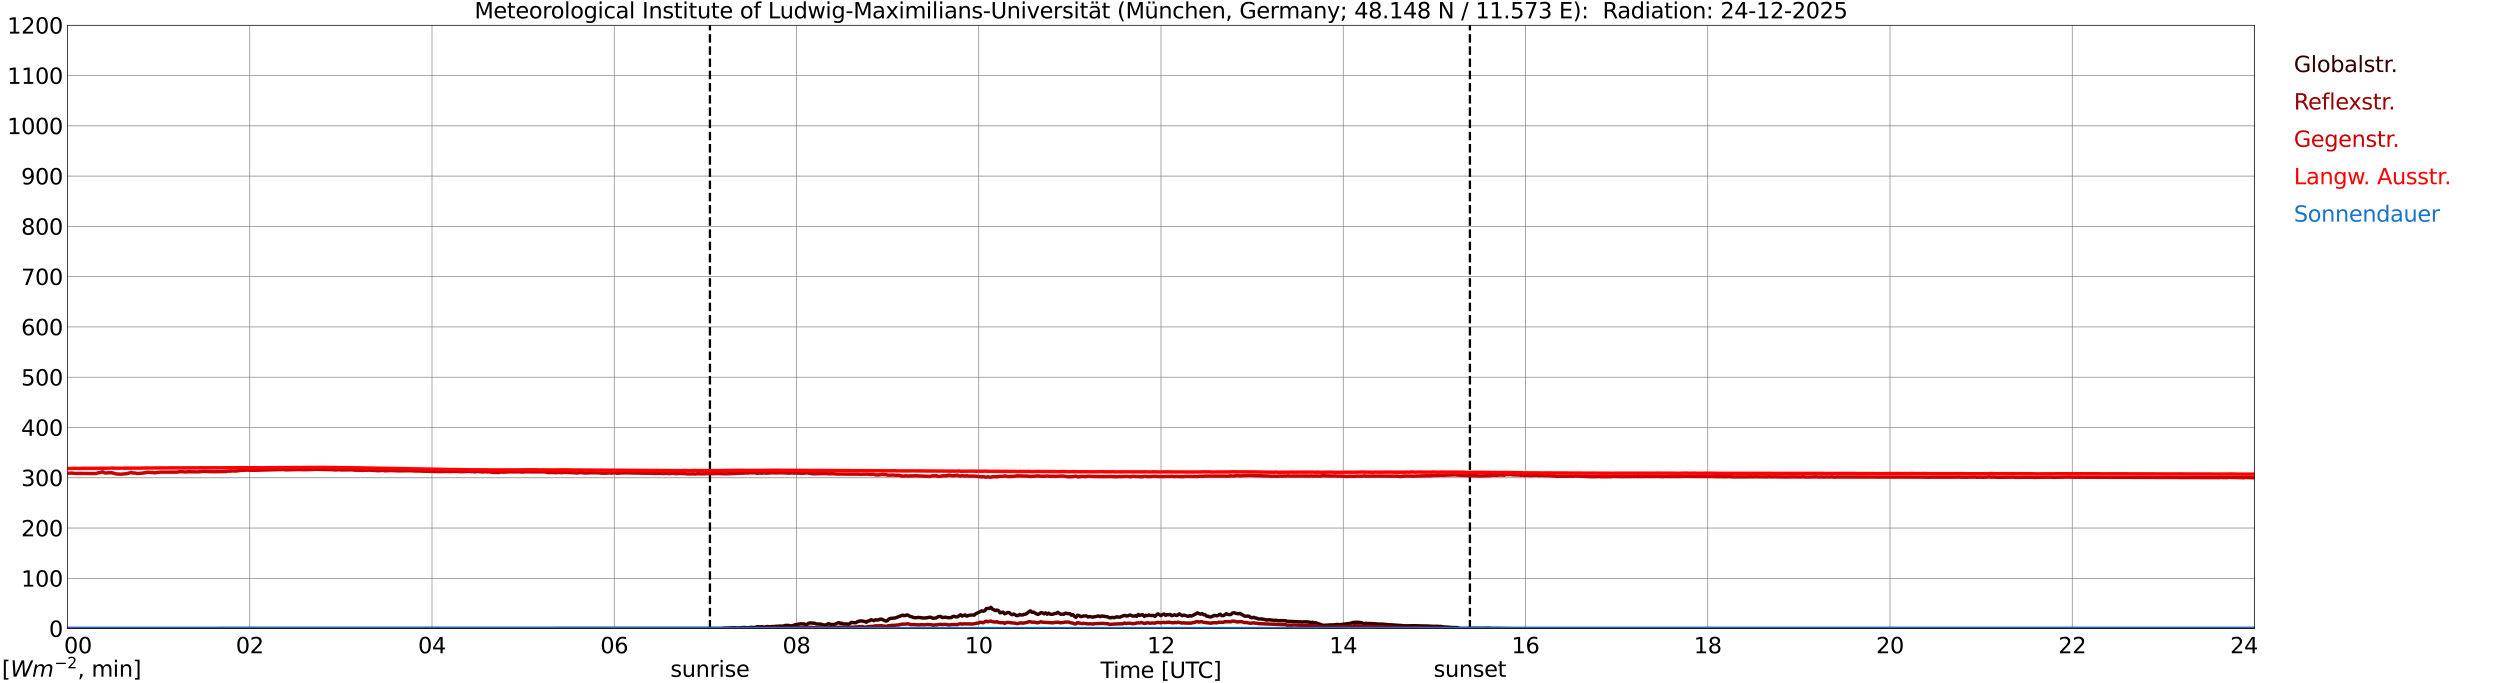 <?xml version="1.0" encoding="utf-8" standalone="no"?>
<!DOCTYPE svg PUBLIC "-//W3C//DTD SVG 1.1//EN"
  "http://www.w3.org/Graphics/SVG/1.1/DTD/svg11.dtd">
<svg xmlns:xlink="http://www.w3.org/1999/xlink" width="1085.4pt" height="296.64pt" viewBox="0 0 1085.4 296.64" xmlns="http://www.w3.org/2000/svg" version="1.1">
 <defs>
  <style type="text/css">*{stroke-linejoin: round; stroke-linecap: butt}</style>
 </defs>
 <g id="figure_1">
  <g id="patch_1">
   <path d="M 0 296.64 
L 1085.4 296.64 
L 1085.4 0 
L 0 0 
z
" style="fill: #ffffff"/>
  </g>
  <g id="axes_1">
   <g id="patch_2">
    <path d="M 29.306 272.909 
L 978.814 272.909 
L 978.814 10.976 
L 29.306 10.976 
z
" style="fill: #ffffff"/>
   </g>
   <g id="patch_3">
    <path d="M 978.814 272.909 
L 978.814 272.909 
L 978.814 10.976 
L 978.814 10.976 
z
" clip-path="url(#p5f202f96e3)" style="fill: #d3d3d3; opacity: 0.25; stroke: #d3d3d3; stroke-linejoin: miter"/>
   </g>
   <g id="matplotlib.axis_1">
    <g id="xtick_1">
     <g id="line2d_1">
      <path d="M 29.306 272.909 
L 29.306 10.976 
" clip-path="url(#p5f202f96e3)" style="fill: none; stroke: #808080; stroke-width: 0.3; stroke-linecap: square"/>
     </g>
     <g id="line2d_2"/>
     <g id="text_1">
      <!--    00 -->
      <g transform="translate(18.733 283.627) scale(0.095 -0.095)">
       <defs>
        <path id="DejaVuSans-20" transform="scale(0.016)"/>
        <path id="DejaVuSans-30" d="M 2034 4250 
Q 1547 4250 1301 3770 
Q 1056 3291 1056 2328 
Q 1056 1369 1301 889 
Q 1547 409 2034 409 
Q 2525 409 2770 889 
Q 3016 1369 3016 2328 
Q 3016 3291 2770 3770 
Q 2525 4250 2034 4250 
z
M 2034 4750 
Q 2819 4750 3233 4129 
Q 3647 3509 3647 2328 
Q 3647 1150 3233 529 
Q 2819 -91 2034 -91 
Q 1250 -91 836 529 
Q 422 1150 422 2328 
Q 422 3509 836 4129 
Q 1250 4750 2034 4750 
z
" transform="scale(0.016)"/>
       </defs>
       <use xlink:href="#DejaVuSans-20"/>
       <use xlink:href="#DejaVuSans-20" transform="translate(31.787 0)"/>
       <use xlink:href="#DejaVuSans-20" transform="translate(63.574 0)"/>
       <use xlink:href="#DejaVuSans-30" transform="translate(95.361 0)"/>
       <use xlink:href="#DejaVuSans-30" transform="translate(158.984 0)"/>
      </g>
     </g>
    </g>
    <g id="xtick_2">
     <g id="line2d_3">
      <path d="M 108.431 272.909 
L 108.431 10.976 
" clip-path="url(#p5f202f96e3)" style="fill: none; stroke: #808080; stroke-width: 0.3; stroke-linecap: square"/>
     </g>
     <g id="line2d_4"/>
     <g id="text_2">
      <!-- 02 -->
      <g transform="translate(102.387 283.627) scale(0.095 -0.095)">
       <defs>
        <path id="DejaVuSans-32" d="M 1228 531 
L 3431 531 
L 3431 0 
L 469 0 
L 469 531 
Q 828 903 1448 1529 
Q 2069 2156 2228 2338 
Q 2531 2678 2651 2914 
Q 2772 3150 2772 3378 
Q 2772 3750 2511 3984 
Q 2250 4219 1831 4219 
Q 1534 4219 1204 4116 
Q 875 4013 500 3803 
L 500 4441 
Q 881 4594 1212 4672 
Q 1544 4750 1819 4750 
Q 2544 4750 2975 4387 
Q 3406 4025 3406 3419 
Q 3406 3131 3298 2873 
Q 3191 2616 2906 2266 
Q 2828 2175 2409 1742 
Q 1991 1309 1228 531 
z
" transform="scale(0.016)"/>
       </defs>
       <use xlink:href="#DejaVuSans-30"/>
       <use xlink:href="#DejaVuSans-32" transform="translate(63.623 0)"/>
      </g>
     </g>
    </g>
    <g id="xtick_3">
     <g id="line2d_5">
      <path d="M 187.557 272.909 
L 187.557 10.976 
" clip-path="url(#p5f202f96e3)" style="fill: none; stroke: #808080; stroke-width: 0.3; stroke-linecap: square"/>
     </g>
     <g id="line2d_6"/>
     <g id="text_3">
      <!-- 04 -->
      <g transform="translate(181.513 283.627) scale(0.095 -0.095)">
       <defs>
        <path id="DejaVuSans-34" d="M 2419 4116 
L 825 1625 
L 2419 1625 
L 2419 4116 
z
M 2253 4666 
L 3047 4666 
L 3047 1625 
L 3713 1625 
L 3713 1100 
L 3047 1100 
L 3047 0 
L 2419 0 
L 2419 1100 
L 313 1100 
L 313 1709 
L 2253 4666 
z
" transform="scale(0.016)"/>
       </defs>
       <use xlink:href="#DejaVuSans-30"/>
       <use xlink:href="#DejaVuSans-34" transform="translate(63.623 0)"/>
      </g>
     </g>
    </g>
    <g id="xtick_4">
     <g id="line2d_7">
      <path d="M 266.683 272.909 
L 266.683 10.976 
" clip-path="url(#p5f202f96e3)" style="fill: none; stroke: #808080; stroke-width: 0.3; stroke-linecap: square"/>
     </g>
     <g id="line2d_8"/>
     <g id="text_4">
      <!-- 06 -->
      <g transform="translate(260.638 283.627) scale(0.095 -0.095)">
       <defs>
        <path id="DejaVuSans-36" d="M 2113 2584 
Q 1688 2584 1439 2293 
Q 1191 2003 1191 1497 
Q 1191 994 1439 701 
Q 1688 409 2113 409 
Q 2538 409 2786 701 
Q 3034 994 3034 1497 
Q 3034 2003 2786 2293 
Q 2538 2584 2113 2584 
z
M 3366 4563 
L 3366 3988 
Q 3128 4100 2886 4159 
Q 2644 4219 2406 4219 
Q 1781 4219 1451 3797 
Q 1122 3375 1075 2522 
Q 1259 2794 1537 2939 
Q 1816 3084 2150 3084 
Q 2853 3084 3261 2657 
Q 3669 2231 3669 1497 
Q 3669 778 3244 343 
Q 2819 -91 2113 -91 
Q 1303 -91 875 529 
Q 447 1150 447 2328 
Q 447 3434 972 4092 
Q 1497 4750 2381 4750 
Q 2619 4750 2861 4703 
Q 3103 4656 3366 4563 
z
" transform="scale(0.016)"/>
       </defs>
       <use xlink:href="#DejaVuSans-30"/>
       <use xlink:href="#DejaVuSans-36" transform="translate(63.623 0)"/>
      </g>
     </g>
    </g>
    <g id="xtick_5">
     <g id="line2d_9">
      <path d="M 345.808 272.909 
L 345.808 10.976 
" clip-path="url(#p5f202f96e3)" style="fill: none; stroke: #808080; stroke-width: 0.3; stroke-linecap: square"/>
     </g>
     <g id="line2d_10"/>
     <g id="text_5">
      <!-- 08 -->
      <g transform="translate(339.764 283.627) scale(0.095 -0.095)">
       <defs>
        <path id="DejaVuSans-38" d="M 2034 2216 
Q 1584 2216 1326 1975 
Q 1069 1734 1069 1313 
Q 1069 891 1326 650 
Q 1584 409 2034 409 
Q 2484 409 2743 651 
Q 3003 894 3003 1313 
Q 3003 1734 2745 1975 
Q 2488 2216 2034 2216 
z
M 1403 2484 
Q 997 2584 770 2862 
Q 544 3141 544 3541 
Q 544 4100 942 4425 
Q 1341 4750 2034 4750 
Q 2731 4750 3128 4425 
Q 3525 4100 3525 3541 
Q 3525 3141 3298 2862 
Q 3072 2584 2669 2484 
Q 3125 2378 3379 2068 
Q 3634 1759 3634 1313 
Q 3634 634 3220 271 
Q 2806 -91 2034 -91 
Q 1263 -91 848 271 
Q 434 634 434 1313 
Q 434 1759 690 2068 
Q 947 2378 1403 2484 
z
M 1172 3481 
Q 1172 3119 1398 2916 
Q 1625 2713 2034 2713 
Q 2441 2713 2670 2916 
Q 2900 3119 2900 3481 
Q 2900 3844 2670 4047 
Q 2441 4250 2034 4250 
Q 1625 4250 1398 4047 
Q 1172 3844 1172 3481 
z
" transform="scale(0.016)"/>
       </defs>
       <use xlink:href="#DejaVuSans-30"/>
       <use xlink:href="#DejaVuSans-38" transform="translate(63.623 0)"/>
      </g>
     </g>
    </g>
    <g id="xtick_6">
     <g id="line2d_11">
      <path d="M 424.934 272.909 
L 424.934 10.976 
" clip-path="url(#p5f202f96e3)" style="fill: none; stroke: #808080; stroke-width: 0.3; stroke-linecap: square"/>
     </g>
     <g id="line2d_12"/>
     <g id="text_6">
      <!-- 10 -->
      <g transform="translate(418.89 283.627) scale(0.095 -0.095)">
       <defs>
        <path id="DejaVuSans-31" d="M 794 531 
L 1825 531 
L 1825 4091 
L 703 3866 
L 703 4441 
L 1819 4666 
L 2450 4666 
L 2450 531 
L 3481 531 
L 3481 0 
L 794 0 
L 794 531 
z
" transform="scale(0.016)"/>
       </defs>
       <use xlink:href="#DejaVuSans-31"/>
       <use xlink:href="#DejaVuSans-30" transform="translate(63.623 0)"/>
      </g>
     </g>
    </g>
    <g id="xtick_7">
     <g id="line2d_13">
      <path d="M 504.06 272.909 
L 504.06 10.976 
" clip-path="url(#p5f202f96e3)" style="fill: none; stroke: #808080; stroke-width: 0.3; stroke-linecap: square"/>
     </g>
     <g id="line2d_14"/>
     <g id="text_7">
      <!-- 12 -->
      <g transform="translate(498.015 283.627) scale(0.095 -0.095)">
       <use xlink:href="#DejaVuSans-31"/>
       <use xlink:href="#DejaVuSans-32" transform="translate(63.623 0)"/>
      </g>
     </g>
    </g>
    <g id="xtick_8">
     <g id="line2d_15">
      <path d="M 583.185 272.909 
L 583.185 10.976 
" clip-path="url(#p5f202f96e3)" style="fill: none; stroke: #808080; stroke-width: 0.3; stroke-linecap: square"/>
     </g>
     <g id="line2d_16"/>
     <g id="text_8">
      <!-- 14 -->
      <g transform="translate(577.141 283.627) scale(0.095 -0.095)">
       <use xlink:href="#DejaVuSans-31"/>
       <use xlink:href="#DejaVuSans-34" transform="translate(63.623 0)"/>
      </g>
     </g>
    </g>
    <g id="xtick_9">
     <g id="line2d_17">
      <path d="M 662.311 272.909 
L 662.311 10.976 
" clip-path="url(#p5f202f96e3)" style="fill: none; stroke: #808080; stroke-width: 0.3; stroke-linecap: square"/>
     </g>
     <g id="line2d_18"/>
     <g id="text_9">
      <!-- 16 -->
      <g transform="translate(656.267 283.627) scale(0.095 -0.095)">
       <use xlink:href="#DejaVuSans-31"/>
       <use xlink:href="#DejaVuSans-36" transform="translate(63.623 0)"/>
      </g>
     </g>
    </g>
    <g id="xtick_10">
     <g id="line2d_19">
      <path d="M 741.437 272.909 
L 741.437 10.976 
" clip-path="url(#p5f202f96e3)" style="fill: none; stroke: #808080; stroke-width: 0.3; stroke-linecap: square"/>
     </g>
     <g id="line2d_20"/>
     <g id="text_10">
      <!-- 18 -->
      <g transform="translate(735.392 283.627) scale(0.095 -0.095)">
       <use xlink:href="#DejaVuSans-31"/>
       <use xlink:href="#DejaVuSans-38" transform="translate(63.623 0)"/>
      </g>
     </g>
    </g>
    <g id="xtick_11">
     <g id="line2d_21">
      <path d="M 820.562 272.909 
L 820.562 10.976 
" clip-path="url(#p5f202f96e3)" style="fill: none; stroke: #808080; stroke-width: 0.3; stroke-linecap: square"/>
     </g>
     <g id="line2d_22"/>
     <g id="text_11">
      <!-- 20 -->
      <g transform="translate(814.518 283.627) scale(0.095 -0.095)">
       <use xlink:href="#DejaVuSans-32"/>
       <use xlink:href="#DejaVuSans-30" transform="translate(63.623 0)"/>
      </g>
     </g>
    </g>
    <g id="xtick_12">
     <g id="line2d_23">
      <path d="M 899.688 272.909 
L 899.688 10.976 
" clip-path="url(#p5f202f96e3)" style="fill: none; stroke: #808080; stroke-width: 0.3; stroke-linecap: square"/>
     </g>
     <g id="line2d_24"/>
     <g id="text_12">
      <!-- 22 -->
      <g transform="translate(893.644 283.627) scale(0.095 -0.095)">
       <use xlink:href="#DejaVuSans-32"/>
       <use xlink:href="#DejaVuSans-32" transform="translate(63.623 0)"/>
      </g>
     </g>
    </g>
    <g id="xtick_13">
     <g id="line2d_25">
      <path d="M 978.814 272.909 
L 978.814 10.976 
" clip-path="url(#p5f202f96e3)" style="fill: none; stroke: #808080; stroke-width: 0.3; stroke-linecap: square"/>
     </g>
     <g id="line2d_26"/>
     <g id="text_13">
      <!-- 24    -->
      <g transform="translate(968.241 283.627) scale(0.095 -0.095)">
       <use xlink:href="#DejaVuSans-32"/>
       <use xlink:href="#DejaVuSans-34" transform="translate(63.623 0)"/>
       <use xlink:href="#DejaVuSans-20" transform="translate(127.246 0)"/>
       <use xlink:href="#DejaVuSans-20" transform="translate(159.033 0)"/>
       <use xlink:href="#DejaVuSans-20" transform="translate(190.82 0)"/>
      </g>
     </g>
    </g>
    <g id="text_14">
     <!-- Time [UTC] -->
     <g transform="translate(477.806 294.322) scale(0.095 -0.095)">
      <defs>
       <path id="DejaVuSans-54" d="M -19 4666 
L 3928 4666 
L 3928 4134 
L 2272 4134 
L 2272 0 
L 1638 0 
L 1638 4134 
L -19 4134 
L -19 4666 
z
" transform="scale(0.016)"/>
       <path id="DejaVuSans-69" d="M 603 3500 
L 1178 3500 
L 1178 0 
L 603 0 
L 603 3500 
z
M 603 4863 
L 1178 4863 
L 1178 4134 
L 603 4134 
L 603 4863 
z
" transform="scale(0.016)"/>
       <path id="DejaVuSans-6d" d="M 3328 2828 
Q 3544 3216 3844 3400 
Q 4144 3584 4550 3584 
Q 5097 3584 5394 3201 
Q 5691 2819 5691 2113 
L 5691 0 
L 5113 0 
L 5113 2094 
Q 5113 2597 4934 2840 
Q 4756 3084 4391 3084 
Q 3944 3084 3684 2787 
Q 3425 2491 3425 1978 
L 3425 0 
L 2847 0 
L 2847 2094 
Q 2847 2600 2669 2842 
Q 2491 3084 2119 3084 
Q 1678 3084 1418 2786 
Q 1159 2488 1159 1978 
L 1159 0 
L 581 0 
L 581 3500 
L 1159 3500 
L 1159 2956 
Q 1356 3278 1631 3431 
Q 1906 3584 2284 3584 
Q 2666 3584 2933 3390 
Q 3200 3197 3328 2828 
z
" transform="scale(0.016)"/>
       <path id="DejaVuSans-65" d="M 3597 1894 
L 3597 1613 
L 953 1613 
Q 991 1019 1311 708 
Q 1631 397 2203 397 
Q 2534 397 2845 478 
Q 3156 559 3463 722 
L 3463 178 
Q 3153 47 2828 -22 
Q 2503 -91 2169 -91 
Q 1331 -91 842 396 
Q 353 884 353 1716 
Q 353 2575 817 3079 
Q 1281 3584 2069 3584 
Q 2775 3584 3186 3129 
Q 3597 2675 3597 1894 
z
M 3022 2063 
Q 3016 2534 2758 2815 
Q 2500 3097 2075 3097 
Q 1594 3097 1305 2825 
Q 1016 2553 972 2059 
L 3022 2063 
z
" transform="scale(0.016)"/>
       <path id="DejaVuSans-5b" d="M 550 4863 
L 1875 4863 
L 1875 4416 
L 1125 4416 
L 1125 -397 
L 1875 -397 
L 1875 -844 
L 550 -844 
L 550 4863 
z
" transform="scale(0.016)"/>
       <path id="DejaVuSans-55" d="M 556 4666 
L 1191 4666 
L 1191 1831 
Q 1191 1081 1462 751 
Q 1734 422 2344 422 
Q 2950 422 3222 751 
Q 3494 1081 3494 1831 
L 3494 4666 
L 4128 4666 
L 4128 1753 
Q 4128 841 3676 375 
Q 3225 -91 2344 -91 
Q 1459 -91 1007 375 
Q 556 841 556 1753 
L 556 4666 
z
" transform="scale(0.016)"/>
       <path id="DejaVuSans-43" d="M 4122 4306 
L 4122 3641 
Q 3803 3938 3442 4084 
Q 3081 4231 2675 4231 
Q 1875 4231 1450 3742 
Q 1025 3253 1025 2328 
Q 1025 1406 1450 917 
Q 1875 428 2675 428 
Q 3081 428 3442 575 
Q 3803 722 4122 1019 
L 4122 359 
Q 3791 134 3420 21 
Q 3050 -91 2638 -91 
Q 1578 -91 968 557 
Q 359 1206 359 2328 
Q 359 3453 968 4101 
Q 1578 4750 2638 4750 
Q 3056 4750 3426 4639 
Q 3797 4528 4122 4306 
z
" transform="scale(0.016)"/>
       <path id="DejaVuSans-5d" d="M 1947 4863 
L 1947 -844 
L 622 -844 
L 622 -397 
L 1369 -397 
L 1369 4416 
L 622 4416 
L 622 4863 
L 1947 4863 
z
" transform="scale(0.016)"/>
      </defs>
      <use xlink:href="#DejaVuSans-54"/>
      <use xlink:href="#DejaVuSans-69" transform="translate(57.959 0)"/>
      <use xlink:href="#DejaVuSans-6d" transform="translate(85.742 0)"/>
      <use xlink:href="#DejaVuSans-65" transform="translate(183.154 0)"/>
      <use xlink:href="#DejaVuSans-20" transform="translate(244.678 0)"/>
      <use xlink:href="#DejaVuSans-5b" transform="translate(276.465 0)"/>
      <use xlink:href="#DejaVuSans-55" transform="translate(315.479 0)"/>
      <use xlink:href="#DejaVuSans-54" transform="translate(388.672 0)"/>
      <use xlink:href="#DejaVuSans-43" transform="translate(443.881 0)"/>
      <use xlink:href="#DejaVuSans-5d" transform="translate(513.705 0)"/>
     </g>
    </g>
   </g>
   <g id="matplotlib.axis_2">
    <g id="ytick_1">
     <g id="line2d_27">
      <path d="M 29.306 272.909 
L 978.814 272.909 
" clip-path="url(#p5f202f96e3)" style="fill: none; stroke: #808080; stroke-width: 0.3; stroke-linecap: square"/>
     </g>
     <g id="line2d_28"/>
     <g id="text_15">
      <!-- 0 -->
      <g transform="translate(21.261 276.518) scale(0.095 -0.095)">
       <use xlink:href="#DejaVuSans-30"/>
      </g>
     </g>
    </g>
    <g id="ytick_2">
     <g id="line2d_29">
      <path d="M 29.306 251.081 
L 978.814 251.081 
" clip-path="url(#p5f202f96e3)" style="fill: none; stroke: #808080; stroke-width: 0.3; stroke-linecap: square"/>
     </g>
     <g id="line2d_30"/>
     <g id="text_16">
      <!-- 100 -->
      <g transform="translate(9.173 254.69) scale(0.095 -0.095)">
       <use xlink:href="#DejaVuSans-31"/>
       <use xlink:href="#DejaVuSans-30" transform="translate(63.623 0)"/>
       <use xlink:href="#DejaVuSans-30" transform="translate(127.246 0)"/>
      </g>
     </g>
    </g>
    <g id="ytick_3">
     <g id="line2d_31">
      <path d="M 29.306 229.253 
L 978.814 229.253 
" clip-path="url(#p5f202f96e3)" style="fill: none; stroke: #808080; stroke-width: 0.3; stroke-linecap: square"/>
     </g>
     <g id="line2d_32"/>
     <g id="text_17">
      <!-- 200 -->
      <g transform="translate(9.173 232.863) scale(0.095 -0.095)">
       <use xlink:href="#DejaVuSans-32"/>
       <use xlink:href="#DejaVuSans-30" transform="translate(63.623 0)"/>
       <use xlink:href="#DejaVuSans-30" transform="translate(127.246 0)"/>
      </g>
     </g>
    </g>
    <g id="ytick_4">
     <g id="line2d_33">
      <path d="M 29.306 207.426 
L 978.814 207.426 
" clip-path="url(#p5f202f96e3)" style="fill: none; stroke: #808080; stroke-width: 0.3; stroke-linecap: square"/>
     </g>
     <g id="line2d_34"/>
     <g id="text_18">
      <!-- 300 -->
      <g transform="translate(9.173 211.035) scale(0.095 -0.095)">
       <defs>
        <path id="DejaVuSans-33" d="M 2597 2516 
Q 3050 2419 3304 2112 
Q 3559 1806 3559 1356 
Q 3559 666 3084 287 
Q 2609 -91 1734 -91 
Q 1441 -91 1130 -33 
Q 819 25 488 141 
L 488 750 
Q 750 597 1062 519 
Q 1375 441 1716 441 
Q 2309 441 2620 675 
Q 2931 909 2931 1356 
Q 2931 1769 2642 2001 
Q 2353 2234 1838 2234 
L 1294 2234 
L 1294 2753 
L 1863 2753 
Q 2328 2753 2575 2939 
Q 2822 3125 2822 3475 
Q 2822 3834 2567 4026 
Q 2313 4219 1838 4219 
Q 1578 4219 1281 4162 
Q 984 4106 628 3988 
L 628 4550 
Q 988 4650 1302 4700 
Q 1616 4750 1894 4750 
Q 2613 4750 3031 4423 
Q 3450 4097 3450 3541 
Q 3450 3153 3228 2886 
Q 3006 2619 2597 2516 
z
" transform="scale(0.016)"/>
       </defs>
       <use xlink:href="#DejaVuSans-33"/>
       <use xlink:href="#DejaVuSans-30" transform="translate(63.623 0)"/>
       <use xlink:href="#DejaVuSans-30" transform="translate(127.246 0)"/>
      </g>
     </g>
    </g>
    <g id="ytick_5">
     <g id="line2d_35">
      <path d="M 29.306 185.598 
L 978.814 185.598 
" clip-path="url(#p5f202f96e3)" style="fill: none; stroke: #808080; stroke-width: 0.3; stroke-linecap: square"/>
     </g>
     <g id="line2d_36"/>
     <g id="text_19">
      <!-- 400 -->
      <g transform="translate(9.173 189.207) scale(0.095 -0.095)">
       <use xlink:href="#DejaVuSans-34"/>
       <use xlink:href="#DejaVuSans-30" transform="translate(63.623 0)"/>
       <use xlink:href="#DejaVuSans-30" transform="translate(127.246 0)"/>
      </g>
     </g>
    </g>
    <g id="ytick_6">
     <g id="line2d_37">
      <path d="M 29.306 163.77 
L 978.814 163.77 
" clip-path="url(#p5f202f96e3)" style="fill: none; stroke: #808080; stroke-width: 0.3; stroke-linecap: square"/>
     </g>
     <g id="line2d_38"/>
     <g id="text_20">
      <!-- 500 -->
      <g transform="translate(9.173 167.379) scale(0.095 -0.095)">
       <defs>
        <path id="DejaVuSans-35" d="M 691 4666 
L 3169 4666 
L 3169 4134 
L 1269 4134 
L 1269 2991 
Q 1406 3038 1543 3061 
Q 1681 3084 1819 3084 
Q 2600 3084 3056 2656 
Q 3513 2228 3513 1497 
Q 3513 744 3044 326 
Q 2575 -91 1722 -91 
Q 1428 -91 1123 -41 
Q 819 9 494 109 
L 494 744 
Q 775 591 1075 516 
Q 1375 441 1709 441 
Q 2250 441 2565 725 
Q 2881 1009 2881 1497 
Q 2881 1984 2565 2268 
Q 2250 2553 1709 2553 
Q 1456 2553 1204 2497 
Q 953 2441 691 2322 
L 691 4666 
z
" transform="scale(0.016)"/>
       </defs>
       <use xlink:href="#DejaVuSans-35"/>
       <use xlink:href="#DejaVuSans-30" transform="translate(63.623 0)"/>
       <use xlink:href="#DejaVuSans-30" transform="translate(127.246 0)"/>
      </g>
     </g>
    </g>
    <g id="ytick_7">
     <g id="line2d_39">
      <path d="M 29.306 141.942 
L 978.814 141.942 
" clip-path="url(#p5f202f96e3)" style="fill: none; stroke: #808080; stroke-width: 0.3; stroke-linecap: square"/>
     </g>
     <g id="line2d_40"/>
     <g id="text_21">
      <!-- 600 -->
      <g transform="translate(9.173 145.551) scale(0.095 -0.095)">
       <use xlink:href="#DejaVuSans-36"/>
       <use xlink:href="#DejaVuSans-30" transform="translate(63.623 0)"/>
       <use xlink:href="#DejaVuSans-30" transform="translate(127.246 0)"/>
      </g>
     </g>
    </g>
    <g id="ytick_8">
     <g id="line2d_41">
      <path d="M 29.306 120.114 
L 978.814 120.114 
" clip-path="url(#p5f202f96e3)" style="fill: none; stroke: #808080; stroke-width: 0.3; stroke-linecap: square"/>
     </g>
     <g id="line2d_42"/>
     <g id="text_22">
      <!-- 700 -->
      <g transform="translate(9.173 123.724) scale(0.095 -0.095)">
       <defs>
        <path id="DejaVuSans-37" d="M 525 4666 
L 3525 4666 
L 3525 4397 
L 1831 0 
L 1172 0 
L 2766 4134 
L 525 4134 
L 525 4666 
z
" transform="scale(0.016)"/>
       </defs>
       <use xlink:href="#DejaVuSans-37"/>
       <use xlink:href="#DejaVuSans-30" transform="translate(63.623 0)"/>
       <use xlink:href="#DejaVuSans-30" transform="translate(127.246 0)"/>
      </g>
     </g>
    </g>
    <g id="ytick_9">
     <g id="line2d_43">
      <path d="M 29.306 98.287 
L 978.814 98.287 
" clip-path="url(#p5f202f96e3)" style="fill: none; stroke: #808080; stroke-width: 0.3; stroke-linecap: square"/>
     </g>
     <g id="line2d_44"/>
     <g id="text_23">
      <!-- 800 -->
      <g transform="translate(9.173 101.896) scale(0.095 -0.095)">
       <use xlink:href="#DejaVuSans-38"/>
       <use xlink:href="#DejaVuSans-30" transform="translate(63.623 0)"/>
       <use xlink:href="#DejaVuSans-30" transform="translate(127.246 0)"/>
      </g>
     </g>
    </g>
    <g id="ytick_10">
     <g id="line2d_45">
      <path d="M 29.306 76.459 
L 978.814 76.459 
" clip-path="url(#p5f202f96e3)" style="fill: none; stroke: #808080; stroke-width: 0.3; stroke-linecap: square"/>
     </g>
     <g id="line2d_46"/>
     <g id="text_24">
      <!-- 900 -->
      <g transform="translate(9.173 80.068) scale(0.095 -0.095)">
       <defs>
        <path id="DejaVuSans-39" d="M 703 97 
L 703 672 
Q 941 559 1184 500 
Q 1428 441 1663 441 
Q 2288 441 2617 861 
Q 2947 1281 2994 2138 
Q 2813 1869 2534 1725 
Q 2256 1581 1919 1581 
Q 1219 1581 811 2004 
Q 403 2428 403 3163 
Q 403 3881 828 4315 
Q 1253 4750 1959 4750 
Q 2769 4750 3195 4129 
Q 3622 3509 3622 2328 
Q 3622 1225 3098 567 
Q 2575 -91 1691 -91 
Q 1453 -91 1209 -44 
Q 966 3 703 97 
z
M 1959 2075 
Q 2384 2075 2632 2365 
Q 2881 2656 2881 3163 
Q 2881 3666 2632 3958 
Q 2384 4250 1959 4250 
Q 1534 4250 1286 3958 
Q 1038 3666 1038 3163 
Q 1038 2656 1286 2365 
Q 1534 2075 1959 2075 
z
" transform="scale(0.016)"/>
       </defs>
       <use xlink:href="#DejaVuSans-39"/>
       <use xlink:href="#DejaVuSans-30" transform="translate(63.623 0)"/>
       <use xlink:href="#DejaVuSans-30" transform="translate(127.246 0)"/>
      </g>
     </g>
    </g>
    <g id="ytick_11">
     <g id="line2d_47">
      <path d="M 29.306 54.631 
L 978.814 54.631 
" clip-path="url(#p5f202f96e3)" style="fill: none; stroke: #808080; stroke-width: 0.3; stroke-linecap: square"/>
     </g>
     <g id="line2d_48"/>
     <g id="text_25">
      <!-- 1000 -->
      <g transform="translate(3.128 58.24) scale(0.095 -0.095)">
       <use xlink:href="#DejaVuSans-31"/>
       <use xlink:href="#DejaVuSans-30" transform="translate(63.623 0)"/>
       <use xlink:href="#DejaVuSans-30" transform="translate(127.246 0)"/>
       <use xlink:href="#DejaVuSans-30" transform="translate(190.869 0)"/>
      </g>
     </g>
    </g>
    <g id="ytick_12">
     <g id="line2d_49">
      <path d="M 29.306 32.803 
L 978.814 32.803 
" clip-path="url(#p5f202f96e3)" style="fill: none; stroke: #808080; stroke-width: 0.3; stroke-linecap: square"/>
     </g>
     <g id="line2d_50"/>
     <g id="text_26">
      <!-- 1100 -->
      <g transform="translate(3.128 36.413) scale(0.095 -0.095)">
       <use xlink:href="#DejaVuSans-31"/>
       <use xlink:href="#DejaVuSans-31" transform="translate(63.623 0)"/>
       <use xlink:href="#DejaVuSans-30" transform="translate(127.246 0)"/>
       <use xlink:href="#DejaVuSans-30" transform="translate(190.869 0)"/>
      </g>
     </g>
    </g>
    <g id="ytick_13">
     <g id="line2d_51">
      <path d="M 29.306 10.976 
L 978.814 10.976 
" clip-path="url(#p5f202f96e3)" style="fill: none; stroke: #808080; stroke-width: 0.3; stroke-linecap: square"/>
     </g>
     <g id="line2d_52"/>
     <g id="text_27">
      <!-- 1200 -->
      <g transform="translate(3.128 14.585) scale(0.095 -0.095)">
       <use xlink:href="#DejaVuSans-31"/>
       <use xlink:href="#DejaVuSans-32" transform="translate(63.623 0)"/>
       <use xlink:href="#DejaVuSans-30" transform="translate(127.246 0)"/>
       <use xlink:href="#DejaVuSans-30" transform="translate(190.869 0)"/>
      </g>
     </g>
    </g>
   </g>
   <g id="line2d_53">
    <path d="M 308.224 272.909 
L 308.224 10.976 
" clip-path="url(#p5f202f96e3)" style="fill: none; stroke-dasharray: 3.7,1.6; stroke-dashoffset: 0; stroke: #000000"/>
   </g>
   <g id="line2d_54">
    <path d="M 638.178 272.909 
L 638.178 10.976 
" clip-path="url(#p5f202f96e3)" style="fill: none; stroke-dasharray: 3.7,1.6; stroke-dashoffset: 0; stroke: #000000"/>
   </g>
   <g id="line2d_55">
    <path d="M 29.306 272.909 
L 312.839 272.852 
L 314.818 272.653 
L 316.136 272.636 
L 318.114 272.544 
L 319.433 272.527 
L 320.093 272.636 
L 323.39 272.418 
L 324.049 272.562 
L 325.368 272.509 
L 326.027 272.346 
L 326.686 272.418 
L 328.005 272.418 
L 328.665 272.073 
L 329.324 272.055 
L 329.983 272.219 
L 330.643 272.038 
L 331.961 272.291 
L 332.621 272.073 
L 333.28 272.001 
L 333.94 272.127 
L 338.555 271.82 
L 339.874 271.857 
L 341.193 271.494 
L 342.512 271.549 
L 343.171 271.73 
L 343.83 271.693 
L 344.49 271.529 
L 345.149 271.241 
L 347.787 270.824 
L 348.446 270.914 
L 349.105 270.842 
L 349.765 271.241 
L 350.424 271.04 
L 351.083 270.606 
L 351.743 270.425 
L 353.721 270.606 
L 354.38 270.896 
L 356.359 270.986 
L 357.677 271.368 
L 358.996 271.241 
L 359.655 270.733 
L 360.315 271.005 
L 360.974 271.149 
L 362.293 271.115 
L 363.612 270.497 
L 364.271 270.335 
L 364.93 270.661 
L 365.59 270.571 
L 366.249 270.933 
L 366.909 270.951 
L 367.568 270.842 
L 368.227 271.095 
L 368.887 270.805 
L 369.546 270.226 
L 370.865 270.335 
L 371.524 270.407 
L 372.184 269.99 
L 372.843 269.72 
L 373.502 269.574 
L 374.162 269.574 
L 375.481 269.864 
L 376.14 270.134 
L 376.799 269.611 
L 377.459 269.556 
L 378.118 269.067 
L 379.437 269.464 
L 380.096 269.085 
L 380.756 269.176 
L 381.415 269.122 
L 382.074 268.831 
L 382.734 268.831 
L 384.053 269.41 
L 384.712 269.665 
L 385.371 269.357 
L 386.031 268.668 
L 386.69 268.486 
L 388.668 268.288 
L 391.306 267.31 
L 391.965 267.074 
L 392.624 267.31 
L 393.943 266.948 
L 395.262 267.69 
L 395.921 267.781 
L 396.581 268.124 
L 397.899 268.196 
L 398.559 268.052 
L 399.878 268.179 
L 400.537 268.305 
L 401.856 268.288 
L 403.834 267.943 
L 405.153 268.432 
L 406.471 268.27 
L 407.131 267.834 
L 407.79 267.635 
L 408.45 267.672 
L 409.109 268.107 
L 410.428 267.963 
L 411.746 268.196 
L 413.065 268.124 
L 413.725 267.618 
L 414.384 267.618 
L 415.043 267.834 
L 415.703 267.834 
L 417.022 266.911 
L 417.681 267.472 
L 419 266.965 
L 419.659 267.491 
L 420.978 267.092 
L 422.297 267.002 
L 422.956 267.074 
L 423.615 266.476 
L 424.934 265.843 
L 426.253 265.191 
L 426.912 265.372 
L 427.572 265.153 
L 428.231 264.193 
L 429.55 264.158 
L 430.209 263.669 
L 430.869 264.448 
L 432.187 265.099 
L 432.847 264.863 
L 433.506 265.099 
L 434.165 266.059 
L 435.484 265.769 
L 436.144 266.476 
L 437.462 265.933 
L 438.122 265.97 
L 438.781 266.548 
L 439.44 266.876 
L 440.1 266.585 
L 441.419 267.29 
L 442.078 267.218 
L 442.737 266.784 
L 443.397 267.02 
L 444.056 266.965 
L 444.716 266.729 
L 445.375 266.62 
L 446.034 266.186 
L 446.694 265.588 
L 447.353 265.208 
L 448.012 265.824 
L 448.672 265.751 
L 449.991 266.494 
L 450.65 266.749 
L 451.309 266.439 
L 451.969 265.987 
L 452.628 266.096 
L 453.287 266.494 
L 453.947 266.096 
L 454.606 266.657 
L 455.266 266.205 
L 455.925 266.64 
L 456.584 266.712 
L 457.244 266.64 
L 457.903 266.312 
L 458.563 266.35 
L 459.222 265.843 
L 460.541 266.694 
L 461.2 266.603 
L 461.859 266.694 
L 462.519 266.223 
L 463.838 266.439 
L 464.497 266.422 
L 465.156 267.111 
L 465.816 266.893 
L 466.475 267.563 
L 467.134 268.015 
L 467.794 267.129 
L 468.453 267.201 
L 469.113 267.69 
L 469.772 267.653 
L 470.431 267.399 
L 471.75 267.437 
L 472.409 267.871 
L 473.069 267.672 
L 474.388 267.926 
L 477.025 267.419 
L 477.685 267.727 
L 478.344 267.419 
L 480.981 267.834 
L 481.641 268.179 
L 482.3 268.233 
L 482.96 268.015 
L 483.619 268.196 
L 484.938 267.781 
L 485.597 267.943 
L 486.256 267.943 
L 486.916 267.635 
L 488.235 267.164 
L 488.894 267.382 
L 489.553 267.454 
L 490.213 267.074 
L 490.872 267.037 
L 491.532 267.382 
L 492.191 267.526 
L 492.85 267.31 
L 493.51 267.6 
L 494.169 266.766 
L 494.828 267.183 
L 495.488 266.965 
L 496.147 266.911 
L 496.807 267.618 
L 497.466 267.146 
L 498.125 267.31 
L 498.785 267.002 
L 499.444 267.238 
L 500.763 267.201 
L 501.422 267.618 
L 502.082 266.965 
L 502.741 266.513 
L 504.06 267.273 
L 504.719 266.839 
L 505.379 266.585 
L 506.038 267.146 
L 506.697 266.876 
L 507.357 266.911 
L 508.016 266.766 
L 508.675 267.31 
L 509.994 266.911 
L 510.654 267.201 
L 511.313 267.057 
L 511.972 266.513 
L 513.291 267.31 
L 513.95 267.037 
L 515.929 267.6 
L 516.588 267.273 
L 517.247 267.491 
L 519.226 266.513 
L 519.885 266.059 
L 520.544 266.422 
L 521.204 266.64 
L 521.863 266.387 
L 522.522 266.911 
L 523.182 266.876 
L 523.841 267.509 
L 524.501 267.546 
L 525.16 267.816 
L 525.819 267.853 
L 527.138 267.183 
L 528.457 267.365 
L 529.776 266.675 
L 530.435 267.31 
L 531.094 267.255 
L 531.754 266.948 
L 532.413 266.439 
L 533.073 266.749 
L 533.732 266.856 
L 534.391 266.801 
L 535.051 266.168 
L 535.71 266.024 
L 536.369 266.258 
L 537.688 266.513 
L 538.348 266.312 
L 540.326 267.491 
L 541.644 267.509 
L 542.304 267.526 
L 542.963 268.089 
L 543.623 268.196 
L 544.282 268.015 
L 544.941 268.288 
L 545.601 268.36 
L 546.26 268.705 
L 546.919 268.759 
L 547.579 268.685 
L 548.898 268.921 
L 549.557 269.157 
L 550.216 269.194 
L 550.876 269.067 
L 553.513 269.375 
L 554.173 269.283 
L 554.832 269.484 
L 556.81 269.464 
L 558.129 269.501 
L 558.788 269.772 
L 560.107 269.792 
L 563.404 269.918 
L 564.063 270.045 
L 564.723 269.936 
L 565.382 270.117 
L 566.042 269.953 
L 568.02 270.045 
L 569.338 270.298 
L 569.998 270.172 
L 570.657 270.462 
L 571.317 270.353 
L 571.976 270.715 
L 572.635 270.859 
L 573.954 271.331 
L 574.613 271.494 
L 577.91 271.296 
L 578.57 271.331 
L 580.548 271.115 
L 581.867 271.187 
L 582.526 271.149 
L 583.185 270.986 
L 583.845 270.951 
L 585.164 270.752 
L 585.823 270.752 
L 587.801 270.172 
L 588.46 270.226 
L 589.12 270.134 
L 591.098 270.335 
L 591.757 270.623 
L 592.417 270.752 
L 593.076 270.623 
L 593.736 270.733 
L 595.054 270.698 
L 599.011 270.986 
L 599.67 270.933 
L 602.967 271.241 
L 604.286 271.276 
L 605.604 271.385 
L 606.923 271.477 
L 608.242 271.549 
L 609.561 271.71 
L 614.176 271.656 
L 617.473 271.748 
L 619.451 271.785 
L 622.748 271.946 
L 624.067 271.892 
L 624.726 272.018 
L 625.386 271.946 
L 626.705 272.182 
L 628.683 272.291 
L 630.001 272.418 
L 632.639 272.49 
L 633.958 272.835 
L 635.936 272.852 
L 641.211 272.743 
L 642.53 272.763 
L 645.167 272.763 
L 645.827 272.691 
L 647.805 272.817 
L 649.783 272.817 
L 657.036 272.909 
L 978.154 272.909 
L 978.154 272.909 
" clip-path="url(#p5f202f96e3)" style="fill: none; stroke: #330000; stroke-width: 1.5; stroke-linecap: square"/>
   </g>
   <g id="line2d_56">
    <path d="M 29.306 272.909 
L 328.005 272.909 
L 328.665 272.763 
L 331.302 272.71 
L 331.961 272.909 
L 332.621 272.66 
L 333.94 272.745 
L 336.577 272.625 
L 339.874 272.763 
L 341.852 272.66 
L 343.171 272.71 
L 345.808 272.522 
L 350.424 272.42 
L 351.743 272.317 
L 353.062 272.488 
L 357.677 272.643 
L 365.59 272.267 
L 366.249 272.437 
L 367.568 272.437 
L 369.546 272.267 
L 370.206 272.317 
L 374.162 272.009 
L 375.481 272.3 
L 376.14 272.267 
L 376.799 272.062 
L 379.437 271.889 
L 380.096 271.684 
L 380.756 271.754 
L 382.734 271.652 
L 383.393 271.804 
L 384.053 271.839 
L 384.712 271.992 
L 385.371 271.737 
L 387.349 271.479 
L 388.009 271.514 
L 389.328 271.376 
L 389.987 271.344 
L 391.306 271.053 
L 391.965 270.966 
L 393.284 270.966 
L 393.943 270.813 
L 394.603 270.933 
L 395.262 271.189 
L 397.24 271.171 
L 397.899 271.291 
L 398.559 271.256 
L 399.218 271.344 
L 399.878 271.189 
L 401.196 271.291 
L 402.515 271.139 
L 404.493 271.241 
L 405.153 271.479 
L 405.812 271.309 
L 406.471 271.326 
L 407.79 271.104 
L 408.45 271.053 
L 409.109 271.189 
L 409.768 271.086 
L 411.087 271.121 
L 411.746 271.359 
L 413.725 271.139 
L 415.703 271.189 
L 416.362 270.916 
L 417.022 270.813 
L 417.681 270.966 
L 418.34 270.848 
L 422.297 270.933 
L 424.934 270.42 
L 425.593 270.163 
L 426.253 270.215 
L 426.912 270.386 
L 427.572 269.925 
L 428.231 269.667 
L 428.89 269.975 
L 429.55 269.737 
L 430.209 269.65 
L 430.869 269.925 
L 432.187 270.095 
L 432.847 269.907 
L 433.506 270.233 
L 434.825 270.368 
L 435.484 270.283 
L 436.144 270.643 
L 436.803 270.335 
L 437.462 270.198 
L 440.1 270.523 
L 440.759 270.54 
L 441.419 270.746 
L 442.078 270.693 
L 442.737 270.488 
L 443.397 270.42 
L 444.056 270.556 
L 446.034 270.198 
L 446.694 269.925 
L 447.353 269.942 
L 448.012 270.145 
L 449.331 270.145 
L 449.991 270.368 
L 450.65 270.386 
L 451.969 269.925 
L 452.628 270.13 
L 457.244 270.42 
L 457.903 270.198 
L 458.563 270.233 
L 459.222 270.095 
L 459.881 270.318 
L 460.541 270.403 
L 461.859 270.215 
L 462.519 270.078 
L 463.838 270.06 
L 465.156 270.471 
L 465.816 270.523 
L 466.475 270.864 
L 467.134 270.864 
L 467.794 270.335 
L 469.772 270.746 
L 470.431 270.643 
L 471.75 270.778 
L 472.409 270.864 
L 473.728 270.813 
L 474.388 270.951 
L 475.706 270.746 
L 479.003 270.643 
L 480.322 270.813 
L 480.981 270.778 
L 481.641 271.086 
L 484.278 270.916 
L 487.575 270.813 
L 488.235 270.471 
L 488.894 270.746 
L 489.553 270.591 
L 490.872 270.556 
L 491.532 270.796 
L 492.85 270.693 
L 493.51 270.471 
L 494.169 270.403 
L 494.828 270.471 
L 495.488 270.265 
L 496.807 270.658 
L 497.466 270.591 
L 498.125 270.335 
L 499.444 270.608 
L 500.103 270.453 
L 501.422 270.556 
L 502.082 270.3 
L 502.741 270.233 
L 504.06 270.403 
L 504.719 270.198 
L 506.038 270.3 
L 507.357 270.113 
L 509.335 270.438 
L 509.994 270.198 
L 510.654 270.368 
L 511.313 270.113 
L 513.291 270.506 
L 513.95 270.368 
L 514.61 270.523 
L 515.269 270.471 
L 515.929 270.591 
L 516.588 270.488 
L 517.247 270.54 
L 517.907 270.283 
L 518.566 270.265 
L 519.226 269.975 
L 519.885 269.855 
L 520.544 270.113 
L 521.204 269.925 
L 521.863 269.958 
L 522.522 270.18 
L 525.819 270.573 
L 526.479 270.368 
L 528.457 270.386 
L 529.116 270.145 
L 531.094 270.18 
L 531.754 269.925 
L 534.391 269.958 
L 535.051 269.617 
L 536.369 269.805 
L 537.029 270.028 
L 539.007 269.873 
L 540.326 270.318 
L 540.985 270.248 
L 542.963 270.608 
L 544.282 270.386 
L 544.941 270.573 
L 545.601 270.573 
L 546.26 270.746 
L 557.47 271.206 
L 558.129 271.206 
L 558.788 271.446 
L 559.448 271.394 
L 560.766 271.462 
L 561.426 271.344 
L 564.063 271.462 
L 568.02 271.514 
L 569.338 271.684 
L 569.998 271.582 
L 570.657 271.737 
L 571.317 271.702 
L 571.976 271.942 
L 575.273 272.335 
L 575.932 272.267 
L 577.251 272.267 
L 579.889 272.164 
L 585.164 271.942 
L 586.482 271.907 
L 587.142 271.907 
L 587.801 271.617 
L 588.46 271.684 
L 589.779 271.684 
L 591.098 271.787 
L 591.757 271.959 
L 592.417 272.009 
L 593.736 271.907 
L 595.054 272.062 
L 595.714 271.992 
L 599.011 272.164 
L 599.67 272.095 
L 602.967 272.3 
L 604.286 272.232 
L 605.604 272.385 
L 606.923 272.42 
L 610.22 272.505 
L 612.198 272.54 
L 613.517 272.557 
L 614.176 272.488 
L 615.495 272.71 
L 616.154 272.573 
L 618.792 272.66 
L 620.111 272.643 
L 620.77 272.763 
L 623.408 272.625 
L 624.726 272.778 
L 625.386 272.728 
L 626.045 272.813 
L 628.023 272.745 
L 628.683 272.909 
L 978.154 272.909 
L 978.154 272.909 
" clip-path="url(#p5f202f96e3)" style="fill: none; stroke: #990000; stroke-width: 1.5; stroke-linecap: square"/>
   </g>
   <g id="line2d_57">
    <path d="M 29.306 205.483 
L 31.284 205.374 
L 31.943 205.513 
L 37.878 205.553 
L 39.197 205.601 
L 41.175 205.594 
L 41.834 205.557 
L 42.493 205.326 
L 43.812 205.096 
L 44.472 204.802 
L 45.131 205.162 
L 45.79 205.38 
L 46.45 205.354 
L 47.109 205.214 
L 47.768 205.297 
L 48.428 205.219 
L 50.406 205.745 
L 52.384 205.895 
L 55.022 205.64 
L 56.34 205.313 
L 57 205.068 
L 57.659 205.387 
L 58.319 205.321 
L 59.637 205.596 
L 61.615 205.426 
L 62.934 205.267 
L 64.253 205.014 
L 65.572 205.158 
L 66.231 205.11 
L 66.89 205.302 
L 69.528 204.99 
L 76.781 204.97 
L 78.1 204.787 
L 79.419 204.808 
L 80.737 204.922 
L 81.397 204.797 
L 86.013 204.872 
L 87.991 204.653 
L 89.309 204.664 
L 91.947 204.782 
L 96.563 204.763 
L 97.222 204.686 
L 97.881 204.736 
L 99.2 204.514 
L 99.86 204.56 
L 100.519 204.457 
L 102.497 204.492 
L 103.816 204.33 
L 104.475 204.217 
L 105.794 204.202 
L 106.453 204.101 
L 110.41 204.178 
L 122.938 203.841 
L 124.257 203.994 
L 129.532 203.859 
L 131.51 203.909 
L 133.488 203.898 
L 134.807 203.868 
L 136.785 203.78 
L 138.104 203.778 
L 144.697 203.927 
L 145.357 204.029 
L 147.335 203.927 
L 147.994 204.042 
L 152.61 203.975 
L 154.588 204.173 
L 155.247 204.125 
L 155.907 204.223 
L 156.566 204.162 
L 157.226 204.26 
L 157.885 204.112 
L 158.544 204.193 
L 159.863 204.119 
L 161.182 204.162 
L 162.501 204.245 
L 163.819 204.35 
L 164.479 204.374 
L 165.798 204.26 
L 166.457 204.269 
L 167.116 204.405 
L 169.754 204.28 
L 173.051 204.429 
L 178.326 204.374 
L 180.304 204.507 
L 181.623 204.483 
L 183.601 204.566 
L 188.216 204.671 
L 190.195 204.756 
L 191.513 204.715 
L 193.492 204.701 
L 194.151 204.64 
L 195.47 204.782 
L 196.129 204.669 
L 197.448 204.715 
L 198.107 204.662 
L 200.085 204.797 
L 204.042 204.653 
L 204.701 204.802 
L 205.36 204.64 
L 206.02 204.92 
L 206.679 204.736 
L 208.657 204.776 
L 209.317 204.952 
L 209.976 204.832 
L 211.954 204.872 
L 212.614 204.837 
L 213.273 205.022 
L 213.932 205 
L 214.592 205.153 
L 215.251 205.07 
L 215.91 205.166 
L 216.57 205.118 
L 217.889 204.867 
L 218.548 205.02 
L 221.186 204.839 
L 223.823 204.893 
L 224.482 204.808 
L 227.12 204.959 
L 227.779 204.837 
L 233.714 204.88 
L 236.351 204.859 
L 238.329 205.217 
L 238.989 205.11 
L 239.648 205.171 
L 240.308 205.116 
L 240.967 205.258 
L 242.286 205.129 
L 244.264 205.219 
L 244.923 205.068 
L 246.901 205.164 
L 249.539 205.245 
L 250.198 205.358 
L 252.176 205.182 
L 252.836 205.188 
L 253.495 205.361 
L 255.473 205.33 
L 256.792 205.256 
L 260.089 205.299 
L 261.408 205.481 
L 262.067 205.4 
L 262.726 205.489 
L 264.705 205.315 
L 265.364 205.42 
L 266.683 205.282 
L 267.342 205.317 
L 268.002 205.505 
L 269.32 205.361 
L 271.958 205.299 
L 273.277 205.341 
L 279.211 205.45 
L 283.167 205.492 
L 283.827 205.564 
L 285.145 205.529 
L 287.124 205.511 
L 287.783 205.596 
L 289.102 205.511 
L 290.42 205.62 
L 291.08 205.616 
L 291.739 205.474 
L 293.717 205.653 
L 295.036 205.555 
L 297.674 205.642 
L 298.333 205.775 
L 298.992 205.725 
L 299.652 205.812 
L 300.971 205.688 
L 301.63 205.821 
L 302.949 205.642 
L 304.267 205.749 
L 307.564 205.649 
L 308.883 205.695 
L 311.521 205.596 
L 314.158 205.697 
L 315.477 205.708 
L 320.752 205.474 
L 322.071 205.452 
L 323.39 205.389 
L 324.049 205.326 
L 324.708 205.417 
L 325.368 205.245 
L 326.027 205.319 
L 327.346 205.262 
L 328.005 205.271 
L 328.665 205.561 
L 329.983 205.326 
L 330.643 205.489 
L 331.961 205.302 
L 332.621 205.448 
L 335.258 205.267 
L 337.236 205.319 
L 339.215 205.245 
L 340.533 205.343 
L 341.193 205.326 
L 342.512 205.457 
L 343.171 205.348 
L 349.105 205.487 
L 349.765 205.315 
L 350.424 205.308 
L 351.083 205.47 
L 352.402 205.616 
L 353.062 205.725 
L 355.699 205.651 
L 358.996 205.607 
L 359.655 205.732 
L 360.974 205.66 
L 362.293 205.725 
L 363.612 205.832 
L 372.843 205.852 
L 373.502 205.952 
L 376.14 205.834 
L 378.118 205.998 
L 378.777 205.869 
L 379.437 205.922 
L 380.096 206.162 
L 381.415 206.21 
L 382.734 206.002 
L 383.393 205.95 
L 384.053 206.096 
L 384.712 206.033 
L 385.371 206.308 
L 387.349 206.264 
L 388.009 206.223 
L 388.668 206.369 
L 389.987 206.31 
L 391.965 206.707 
L 393.284 206.548 
L 393.943 206.664 
L 395.262 206.631 
L 397.24 206.55 
L 397.899 206.504 
L 398.559 206.644 
L 399.218 206.609 
L 400.537 206.686 
L 402.515 206.775 
L 403.834 206.841 
L 405.153 206.533 
L 405.812 206.631 
L 406.471 206.504 
L 407.131 206.797 
L 408.45 206.784 
L 409.109 206.574 
L 411.087 206.546 
L 411.746 206.308 
L 412.406 206.325 
L 413.725 206.572 
L 415.703 206.275 
L 416.362 206.622 
L 417.022 206.679 
L 417.681 206.467 
L 419 206.705 
L 419.659 206.487 
L 420.318 206.681 
L 422.956 206.686 
L 426.253 207.054 
L 426.912 206.913 
L 427.572 207.105 
L 428.231 207.161 
L 428.89 206.982 
L 429.55 207.144 
L 430.209 207.188 
L 430.869 206.967 
L 432.847 207.011 
L 434.165 206.788 
L 435.484 206.803 
L 436.144 206.611 
L 437.462 206.86 
L 438.122 206.91 
L 440.1 206.771 
L 440.759 206.736 
L 441.419 206.579 
L 446.034 206.694 
L 447.353 206.875 
L 450.65 206.605 
L 451.969 206.762 
L 453.947 206.753 
L 454.606 206.638 
L 455.925 206.784 
L 457.244 206.749 
L 457.903 206.838 
L 461.2 206.648 
L 463.838 207.009 
L 465.816 206.943 
L 467.134 206.71 
L 467.794 206.987 
L 468.453 207.033 
L 469.772 206.799 
L 471.091 206.908 
L 471.75 206.893 
L 472.409 206.725 
L 474.388 206.867 
L 478.344 206.915 
L 480.981 206.908 
L 482.3 206.867 
L 482.96 206.958 
L 483.619 206.891 
L 484.278 207.02 
L 486.256 206.889 
L 486.916 206.95 
L 487.575 206.858 
L 488.235 206.904 
L 488.894 206.817 
L 490.872 207.017 
L 491.532 206.797 
L 495.488 206.985 
L 496.147 206.978 
L 496.807 206.786 
L 498.125 206.919 
L 498.785 206.943 
L 500.103 206.847 
L 501.422 206.797 
L 502.741 206.882 
L 504.719 206.893 
L 505.379 206.93 
L 506.038 206.845 
L 508.016 206.86 
L 508.675 206.779 
L 509.994 206.919 
L 510.654 206.832 
L 511.972 206.923 
L 513.291 206.904 
L 513.95 206.965 
L 514.61 206.808 
L 517.247 206.86 
L 519.885 206.886 
L 521.204 206.758 
L 521.863 206.834 
L 523.182 206.683 
L 531.754 206.696 
L 532.413 206.755 
L 534.391 206.603 
L 535.71 206.666 
L 537.029 206.406 
L 538.348 206.618 
L 539.666 206.502 
L 542.963 206.389 
L 544.941 206.528 
L 547.579 206.544 
L 548.898 206.64 
L 550.216 206.616 
L 552.195 206.771 
L 553.513 206.707 
L 554.173 206.782 
L 556.151 206.655 
L 556.81 206.727 
L 557.47 206.622 
L 558.129 206.677 
L 558.788 206.611 
L 560.107 206.659 
L 568.679 206.655 
L 569.338 206.607 
L 569.998 206.699 
L 571.976 206.629 
L 572.635 206.71 
L 574.613 206.531 
L 575.932 206.592 
L 578.57 206.653 
L 579.889 206.614 
L 580.548 206.725 
L 581.867 206.675 
L 583.845 206.795 
L 585.164 206.862 
L 585.823 206.723 
L 586.482 206.819 
L 587.142 206.775 
L 587.801 206.851 
L 589.12 206.696 
L 591.098 206.744 
L 592.417 206.596 
L 593.076 206.734 
L 594.395 206.71 
L 595.714 206.679 
L 606.923 206.727 
L 607.582 206.86 
L 608.242 206.867 
L 609.561 206.651 
L 614.176 206.725 
L 615.495 206.648 
L 620.111 206.539 
L 620.77 206.596 
L 622.089 206.43 
L 622.748 206.358 
L 623.408 206.45 
L 625.386 206.345 
L 626.705 206.363 
L 628.023 206.28 
L 629.342 206.266 
L 631.32 206.146 
L 632.639 206.271 
L 635.276 206.38 
L 637.255 206.443 
L 637.914 206.413 
L 638.573 206.552 
L 639.892 206.511 
L 642.53 206.633 
L 647.145 206.483 
L 647.805 206.354 
L 649.783 206.349 
L 651.102 206.26 
L 652.42 206.242 
L 653.08 206.36 
L 653.739 206.005 
L 654.399 206.079 
L 655.717 206.007 
L 657.036 206.186 
L 659.674 206.253 
L 660.333 206.36 
L 660.992 206.236 
L 661.652 206.432 
L 662.97 206.323 
L 664.289 206.489 
L 665.608 206.397 
L 667.586 206.356 
L 668.246 206.513 
L 668.905 206.373 
L 670.883 206.515 
L 671.542 206.437 
L 674.18 206.664 
L 674.839 206.59 
L 675.499 206.775 
L 680.774 206.784 
L 681.433 206.701 
L 682.752 206.775 
L 683.411 206.651 
L 684.73 206.681 
L 688.686 206.854 
L 690.664 206.967 
L 693.302 206.945 
L 693.961 206.827 
L 695.28 206.985 
L 698.577 206.95 
L 699.236 206.987 
L 700.555 206.817 
L 703.193 206.932 
L 709.127 206.869 
L 709.786 206.899 
L 710.446 206.814 
L 711.105 206.943 
L 711.765 206.871 
L 713.083 206.921 
L 714.402 206.812 
L 715.062 206.889 
L 716.38 206.867 
L 717.04 206.902 
L 717.699 206.808 
L 718.358 206.906 
L 719.018 206.823 
L 719.677 206.88 
L 720.337 206.821 
L 721.655 206.974 
L 722.315 206.871 
L 727.59 206.899 
L 728.249 206.821 
L 728.909 206.913 
L 731.546 206.808 
L 735.502 206.873 
L 741.437 206.862 
L 742.756 206.88 
L 744.074 206.913 
L 748.031 206.976 
L 750.009 206.996 
L 750.668 206.91 
L 751.987 207.026 
L 753.306 207.037 
L 759.24 207.03 
L 759.899 206.923 
L 760.559 207.059 
L 761.218 206.987 
L 761.878 207.037 
L 762.537 206.919 
L 763.196 207.02 
L 765.834 207.024 
L 767.153 207.048 
L 767.812 206.974 
L 769.131 207.033 
L 770.449 206.998 
L 772.428 207.059 
L 773.087 207.002 
L 773.746 207.096 
L 774.406 207.017 
L 775.065 207.087 
L 776.384 207.065 
L 779.021 207.017 
L 780.34 207.063 
L 782.318 207.052 
L 782.978 206.967 
L 783.637 207.094 
L 787.593 207.072 
L 788.253 207.004 
L 790.231 207.124 
L 790.89 207.02 
L 791.55 207.137 
L 792.868 207.052 
L 794.187 207.102 
L 795.506 207.022 
L 796.165 207.164 
L 797.484 207.087 
L 836.388 207.144 
L 837.047 207.216 
L 838.366 207.15 
L 841.663 207.161 
L 842.981 207.161 
L 844.3 207.146 
L 850.235 207.14 
L 850.894 207.094 
L 851.553 207.185 
L 853.531 207.177 
L 854.85 207.168 
L 855.51 207.105 
L 856.169 207.175 
L 856.828 207.096 
L 858.806 207.223 
L 859.466 207.111 
L 860.785 207.233 
L 864.082 207.05 
L 864.741 207.218 
L 865.4 207.059 
L 866.06 207.166 
L 867.378 207.238 
L 869.357 207.212 
L 870.675 207.194 
L 873.313 207.183 
L 873.972 207.092 
L 874.632 207.236 
L 881.885 207.212 
L 883.204 207.271 
L 889.797 207.166 
L 891.775 207.242 
L 898.369 207.129 
L 899.688 207.179 
L 963.648 207.369 
L 964.307 207.268 
L 965.626 207.369 
L 966.945 207.367 
L 967.604 207.24 
L 974.198 207.415 
L 974.857 207.305 
L 978.154 207.419 
L 978.154 207.419 
" clip-path="url(#p5f202f96e3)" style="fill: none; stroke: #cc0000; stroke-width: 1.5; stroke-linecap: square"/>
   </g>
   <g id="line2d_58">
    <path d="M 29.306 203.374 
L 30.625 203.379 
L 33.262 203.337 
L 34.581 203.387 
L 35.9 203.342 
L 38.537 203.342 
L 47.768 203.283 
L 48.428 203.208 
L 49.747 203.274 
L 58.319 203.235 
L 60.956 203.237 
L 62.934 203.184 
L 64.912 203.197 
L 68.869 203.152 
L 105.794 203.064 
L 108.431 203.064 
L 114.366 203.086 
L 116.344 203.034 
L 118.322 203.027 
L 119.641 203.029 
L 140.741 202.927 
L 146.676 203.012 
L 147.994 203.029 
L 151.951 203.053 
L 192.173 203.761 
L 193.492 203.852 
L 196.129 203.83 
L 204.042 203.964 
L 206.679 203.953 
L 215.251 204.042 
L 215.91 203.994 
L 217.229 204.036 
L 219.207 203.996 
L 222.504 204.014 
L 226.461 203.983 
L 228.439 203.975 
L 232.395 203.966 
L 234.373 204.025 
L 235.692 204.003 
L 238.329 204.014 
L 246.242 204.001 
L 248.22 204.04 
L 296.355 204.333 
L 297.014 204.25 
L 299.652 204.385 
L 300.971 204.269 
L 304.267 204.324 
L 307.564 204.274 
L 308.883 204.317 
L 311.521 204.317 
L 321.411 204.186 
L 323.39 204.217 
L 328.005 204.221 
L 330.643 204.219 
L 336.577 204.173 
L 387.349 204.413 
L 388.009 204.352 
L 389.328 204.442 
L 393.943 204.463 
L 395.921 204.439 
L 415.703 204.566 
L 416.362 204.479 
L 417.022 204.601 
L 422.956 204.54 
L 423.615 204.612 
L 424.934 204.573 
L 426.912 204.592 
L 427.572 204.544 
L 428.89 204.634 
L 430.869 204.621 
L 436.803 204.669 
L 437.462 204.594 
L 438.122 204.708 
L 440.1 204.671 
L 442.078 204.756 
L 442.737 204.634 
L 443.397 204.752 
L 444.056 204.66 
L 445.375 204.728 
L 446.694 204.684 
L 448.012 204.784 
L 449.331 204.725 
L 450.65 204.699 
L 453.287 204.743 
L 454.606 204.728 
L 455.925 204.747 
L 459.881 204.778 
L 461.2 204.717 
L 463.178 204.769 
L 463.838 204.845 
L 465.816 204.784 
L 476.366 204.843 
L 478.344 204.765 
L 479.663 204.845 
L 483.619 204.811 
L 484.278 204.907 
L 485.597 204.839 
L 486.916 204.889 
L 488.235 204.845 
L 494.828 204.869 
L 498.125 204.835 
L 498.785 204.926 
L 500.763 204.826 
L 502.741 204.896 
L 506.038 204.863 
L 518.566 204.931 
L 519.226 204.861 
L 519.885 204.939 
L 523.182 204.839 
L 523.841 204.9 
L 525.16 204.835 
L 525.819 204.959 
L 527.797 204.907 
L 532.413 204.904 
L 533.073 204.845 
L 533.732 204.961 
L 534.391 204.83 
L 541.644 204.883 
L 542.963 204.863 
L 549.557 204.974 
L 550.876 204.976 
L 552.854 205.031 
L 554.173 204.955 
L 554.832 205.066 
L 556.81 205.018 
L 558.129 204.994 
L 559.448 205.044 
L 560.107 204.955 
L 562.085 205.014 
L 564.723 204.981 
L 566.042 204.983 
L 569.998 204.959 
L 571.317 205.07 
L 571.976 204.937 
L 572.635 205.038 
L 574.613 205.033 
L 578.57 204.966 
L 579.229 205.086 
L 580.548 205.053 
L 585.823 205.003 
L 587.142 205.029 
L 589.12 205 
L 591.098 204.95 
L 591.757 204.913 
L 592.417 204.992 
L 593.736 204.992 
L 596.373 205.046 
L 597.032 204.952 
L 599.011 205.022 
L 603.626 204.955 
L 605.604 205.009 
L 606.923 205.02 
L 610.22 205.009 
L 610.879 204.937 
L 611.539 205.005 
L 613.517 204.902 
L 614.176 205.018 
L 616.154 204.926 
L 617.473 204.983 
L 618.792 204.987 
L 620.111 204.959 
L 621.429 205.003 
L 622.089 204.904 
L 624.067 205.003 
L 625.386 204.939 
L 628.023 204.994 
L 630.001 204.961 
L 630.661 205.027 
L 631.32 204.942 
L 634.617 205.014 
L 635.276 204.985 
L 636.595 205.11 
L 641.87 205.057 
L 645.167 205.09 
L 651.102 205.155 
L 653.739 205.103 
L 655.717 205.153 
L 660.992 205.238 
L 661.652 205.33 
L 662.311 205.254 
L 663.63 205.291 
L 700.555 205.461 
L 701.874 205.437 
L 717.04 205.441 
L 720.337 205.409 
L 721.655 205.437 
L 723.633 205.424 
L 725.612 205.452 
L 726.93 205.435 
L 728.909 205.494 
L 732.205 205.376 
L 732.865 205.465 
L 735.502 205.411 
L 736.821 205.463 
L 743.415 205.448 
L 745.393 205.485 
L 804.737 205.557 
L 806.715 205.601 
L 808.034 205.572 
L 810.012 205.577 
L 811.331 205.579 
L 814.628 205.609 
L 825.178 205.59 
L 826.497 205.642 
L 827.156 205.579 
L 827.816 205.642 
L 829.134 205.585 
L 833.091 205.618 
L 835.728 205.583 
L 837.047 205.64 
L 840.344 205.651 
L 863.422 205.664 
L 864.082 205.579 
L 866.06 205.664 
L 867.378 205.662 
L 873.972 205.642 
L 882.544 205.69 
L 883.863 205.725 
L 891.775 205.69 
L 897.051 205.664 
L 899.029 205.675 
L 901.007 205.649 
L 902.326 205.679 
L 914.194 205.69 
L 916.173 205.699 
L 966.945 205.819 
L 968.264 205.769 
L 972.22 205.856 
L 978.154 205.847 
L 978.154 205.847 
" clip-path="url(#p5f202f96e3)" style="fill: none; stroke: #ff0000; stroke-width: 1.5; stroke-linecap: square"/>
   </g>
   <g id="line2d_59">
    <path d="M 29.306 272.909 
L 978.154 272.909 
L 978.154 272.909 
" clip-path="url(#p5f202f96e3)" style="fill: none; stroke: #1773cc; stroke-width: 1.5; stroke-linecap: square"/>
   </g>
   <g id="patch_4">
    <path d="M 29.306 272.909 
L 29.306 10.976 
" style="fill: none; stroke: #000000; stroke-width: 0.3; stroke-linejoin: miter; stroke-linecap: square"/>
   </g>
   <g id="patch_5">
    <path d="M 978.814 272.909 
L 978.814 10.976 
" style="fill: none; stroke: #000000; stroke-width: 0.3; stroke-linejoin: miter; stroke-linecap: square"/>
   </g>
   <g id="patch_6">
    <path d="M 29.306 272.909 
L 978.814 272.909 
" style="fill: none; stroke: #000000; stroke-width: 0.3; stroke-linejoin: miter; stroke-linecap: square"/>
   </g>
   <g id="patch_7">
    <path d="M 29.306 10.976 
L 978.814 10.976 
" style="fill: none; stroke: #000000; stroke-width: 0.3; stroke-linejoin: miter; stroke-linecap: square"/>
   </g>
   <g id="text_28">
    <!-- sunrise -->
    <g transform="translate(291.059 293.863) scale(0.095 -0.095)">
     <defs>
      <path id="DejaVuSans-73" d="M 2834 3397 
L 2834 2853 
Q 2591 2978 2328 3040 
Q 2066 3103 1784 3103 
Q 1356 3103 1142 2972 
Q 928 2841 928 2578 
Q 928 2378 1081 2264 
Q 1234 2150 1697 2047 
L 1894 2003 
Q 2506 1872 2764 1633 
Q 3022 1394 3022 966 
Q 3022 478 2636 193 
Q 2250 -91 1575 -91 
Q 1294 -91 989 -36 
Q 684 19 347 128 
L 347 722 
Q 666 556 975 473 
Q 1284 391 1588 391 
Q 1994 391 2212 530 
Q 2431 669 2431 922 
Q 2431 1156 2273 1281 
Q 2116 1406 1581 1522 
L 1381 1569 
Q 847 1681 609 1914 
Q 372 2147 372 2553 
Q 372 3047 722 3315 
Q 1072 3584 1716 3584 
Q 2034 3584 2315 3537 
Q 2597 3491 2834 3397 
z
" transform="scale(0.016)"/>
      <path id="DejaVuSans-75" d="M 544 1381 
L 544 3500 
L 1119 3500 
L 1119 1403 
Q 1119 906 1312 657 
Q 1506 409 1894 409 
Q 2359 409 2629 706 
Q 2900 1003 2900 1516 
L 2900 3500 
L 3475 3500 
L 3475 0 
L 2900 0 
L 2900 538 
Q 2691 219 2414 64 
Q 2138 -91 1772 -91 
Q 1169 -91 856 284 
Q 544 659 544 1381 
z
M 1991 3584 
L 1991 3584 
z
" transform="scale(0.016)"/>
      <path id="DejaVuSans-6e" d="M 3513 2113 
L 3513 0 
L 2938 0 
L 2938 2094 
Q 2938 2591 2744 2837 
Q 2550 3084 2163 3084 
Q 1697 3084 1428 2787 
Q 1159 2491 1159 1978 
L 1159 0 
L 581 0 
L 581 3500 
L 1159 3500 
L 1159 2956 
Q 1366 3272 1645 3428 
Q 1925 3584 2291 3584 
Q 2894 3584 3203 3211 
Q 3513 2838 3513 2113 
z
" transform="scale(0.016)"/>
      <path id="DejaVuSans-72" d="M 2631 2963 
Q 2534 3019 2420 3045 
Q 2306 3072 2169 3072 
Q 1681 3072 1420 2755 
Q 1159 2438 1159 1844 
L 1159 0 
L 581 0 
L 581 3500 
L 1159 3500 
L 1159 2956 
Q 1341 3275 1631 3429 
Q 1922 3584 2338 3584 
Q 2397 3584 2469 3576 
Q 2541 3569 2628 3553 
L 2631 2963 
z
" transform="scale(0.016)"/>
     </defs>
     <use xlink:href="#DejaVuSans-73"/>
     <use xlink:href="#DejaVuSans-75" transform="translate(52.1 0)"/>
     <use xlink:href="#DejaVuSans-6e" transform="translate(115.479 0)"/>
     <use xlink:href="#DejaVuSans-72" transform="translate(178.857 0)"/>
     <use xlink:href="#DejaVuSans-69" transform="translate(219.971 0)"/>
     <use xlink:href="#DejaVuSans-73" transform="translate(247.754 0)"/>
     <use xlink:href="#DejaVuSans-65" transform="translate(299.854 0)"/>
    </g>
   </g>
   <g id="text_29">
    <!-- sunset -->
    <g transform="translate(622.423 293.863) scale(0.095 -0.095)">
     <defs>
      <path id="DejaVuSans-74" d="M 1172 4494 
L 1172 3500 
L 2356 3500 
L 2356 3053 
L 1172 3053 
L 1172 1153 
Q 1172 725 1289 603 
Q 1406 481 1766 481 
L 2356 481 
L 2356 0 
L 1766 0 
Q 1100 0 847 248 
Q 594 497 594 1153 
L 594 3053 
L 172 3053 
L 172 3500 
L 594 3500 
L 594 4494 
L 1172 4494 
z
" transform="scale(0.016)"/>
     </defs>
     <use xlink:href="#DejaVuSans-73"/>
     <use xlink:href="#DejaVuSans-75" transform="translate(52.1 0)"/>
     <use xlink:href="#DejaVuSans-6e" transform="translate(115.479 0)"/>
     <use xlink:href="#DejaVuSans-73" transform="translate(178.857 0)"/>
     <use xlink:href="#DejaVuSans-65" transform="translate(230.957 0)"/>
     <use xlink:href="#DejaVuSans-74" transform="translate(292.48 0)"/>
    </g>
   </g>
   <g id="text_30">
    <!-- [$Wm^{-2}$, min] -->
    <g transform="translate(0.821 293.863) scale(0.095 -0.095)">
     <defs>
      <path id="DejaVuSans-Oblique-57" d="M 616 4666 
L 1228 4666 
L 1453 697 
L 3213 4666 
L 3916 4666 
L 4147 697 
L 5888 4666 
L 6528 4666 
L 4453 0 
L 3659 0 
L 3444 3891 
L 1697 0 
L 903 0 
L 616 4666 
z
" transform="scale(0.016)"/>
      <path id="DejaVuSans-Oblique-6d" d="M 5747 2113 
L 5338 0 
L 4763 0 
L 5166 2094 
Q 5191 2228 5203 2325 
Q 5216 2422 5216 2491 
Q 5216 2772 5059 2928 
Q 4903 3084 4622 3084 
Q 4203 3084 3875 2770 
Q 3547 2456 3450 1953 
L 3066 0 
L 2491 0 
L 2900 2094 
Q 2925 2209 2937 2307 
Q 2950 2406 2950 2484 
Q 2950 2769 2794 2926 
Q 2638 3084 2363 3084 
Q 1938 3084 1609 2770 
Q 1281 2456 1184 1953 
L 800 0 
L 225 0 
L 909 3500 
L 1484 3500 
L 1375 2956 
Q 1609 3263 1923 3423 
Q 2238 3584 2597 3584 
Q 2978 3584 3223 3384 
Q 3469 3184 3519 2828 
Q 3781 3197 4126 3390 
Q 4472 3584 4856 3584 
Q 5306 3584 5551 3325 
Q 5797 3066 5797 2591 
Q 5797 2488 5784 2364 
Q 5772 2241 5747 2113 
z
" transform="scale(0.016)"/>
      <path id="DejaVuSans-2212" d="M 678 2272 
L 4684 2272 
L 4684 1741 
L 678 1741 
L 678 2272 
z
" transform="scale(0.016)"/>
      <path id="DejaVuSans-2c" d="M 750 794 
L 1409 794 
L 1409 256 
L 897 -744 
L 494 -744 
L 750 256 
L 750 794 
z
" transform="scale(0.016)"/>
     </defs>
     <use xlink:href="#DejaVuSans-5b" transform="translate(0 0.766)"/>
     <use xlink:href="#DejaVuSans-Oblique-57" transform="translate(39.014 0.766)"/>
     <use xlink:href="#DejaVuSans-Oblique-6d" transform="translate(137.891 0.766)"/>
     <use xlink:href="#DejaVuSans-2212" transform="translate(239.953 39.047) scale(0.7)"/>
     <use xlink:href="#DejaVuSans-32" transform="translate(298.605 39.047) scale(0.7)"/>
     <use xlink:href="#DejaVuSans-2c" transform="translate(345.875 0.766)"/>
     <use xlink:href="#DejaVuSans-20" transform="translate(377.663 0.766)"/>
     <use xlink:href="#DejaVuSans-6d" transform="translate(409.45 0.766)"/>
     <use xlink:href="#DejaVuSans-69" transform="translate(506.862 0.766)"/>
     <use xlink:href="#DejaVuSans-6e" transform="translate(534.645 0.766)"/>
     <use xlink:href="#DejaVuSans-5d" transform="translate(598.024 0.766)"/>
    </g>
   </g>
   <g id="text_31">
    <!-- Globalstr. -->
    <g style="fill: #330000" transform="translate(995.905 31.291) scale(0.095 -0.095)">
     <defs>
      <path id="DejaVuSans-47" d="M 3809 666 
L 3809 1919 
L 2778 1919 
L 2778 2438 
L 4434 2438 
L 4434 434 
Q 4069 175 3628 42 
Q 3188 -91 2688 -91 
Q 1594 -91 976 548 
Q 359 1188 359 2328 
Q 359 3472 976 4111 
Q 1594 4750 2688 4750 
Q 3144 4750 3555 4637 
Q 3966 4525 4313 4306 
L 4313 3634 
Q 3963 3931 3569 4081 
Q 3175 4231 2741 4231 
Q 1884 4231 1454 3753 
Q 1025 3275 1025 2328 
Q 1025 1384 1454 906 
Q 1884 428 2741 428 
Q 3075 428 3337 486 
Q 3600 544 3809 666 
z
" transform="scale(0.016)"/>
      <path id="DejaVuSans-6c" d="M 603 4863 
L 1178 4863 
L 1178 0 
L 603 0 
L 603 4863 
z
" transform="scale(0.016)"/>
      <path id="DejaVuSans-6f" d="M 1959 3097 
Q 1497 3097 1228 2736 
Q 959 2375 959 1747 
Q 959 1119 1226 758 
Q 1494 397 1959 397 
Q 2419 397 2687 759 
Q 2956 1122 2956 1747 
Q 2956 2369 2687 2733 
Q 2419 3097 1959 3097 
z
M 1959 3584 
Q 2709 3584 3137 3096 
Q 3566 2609 3566 1747 
Q 3566 888 3137 398 
Q 2709 -91 1959 -91 
Q 1206 -91 779 398 
Q 353 888 353 1747 
Q 353 2609 779 3096 
Q 1206 3584 1959 3584 
z
" transform="scale(0.016)"/>
      <path id="DejaVuSans-62" d="M 3116 1747 
Q 3116 2381 2855 2742 
Q 2594 3103 2138 3103 
Q 1681 3103 1420 2742 
Q 1159 2381 1159 1747 
Q 1159 1113 1420 752 
Q 1681 391 2138 391 
Q 2594 391 2855 752 
Q 3116 1113 3116 1747 
z
M 1159 2969 
Q 1341 3281 1617 3432 
Q 1894 3584 2278 3584 
Q 2916 3584 3314 3078 
Q 3713 2572 3713 1747 
Q 3713 922 3314 415 
Q 2916 -91 2278 -91 
Q 1894 -91 1617 61 
Q 1341 213 1159 525 
L 1159 0 
L 581 0 
L 581 4863 
L 1159 4863 
L 1159 2969 
z
" transform="scale(0.016)"/>
      <path id="DejaVuSans-61" d="M 2194 1759 
Q 1497 1759 1228 1600 
Q 959 1441 959 1056 
Q 959 750 1161 570 
Q 1363 391 1709 391 
Q 2188 391 2477 730 
Q 2766 1069 2766 1631 
L 2766 1759 
L 2194 1759 
z
M 3341 1997 
L 3341 0 
L 2766 0 
L 2766 531 
Q 2569 213 2275 61 
Q 1981 -91 1556 -91 
Q 1019 -91 701 211 
Q 384 513 384 1019 
Q 384 1609 779 1909 
Q 1175 2209 1959 2209 
L 2766 2209 
L 2766 2266 
Q 2766 2663 2505 2880 
Q 2244 3097 1772 3097 
Q 1472 3097 1187 3025 
Q 903 2953 641 2809 
L 641 3341 
Q 956 3463 1253 3523 
Q 1550 3584 1831 3584 
Q 2591 3584 2966 3190 
Q 3341 2797 3341 1997 
z
" transform="scale(0.016)"/>
      <path id="DejaVuSans-2e" d="M 684 794 
L 1344 794 
L 1344 0 
L 684 0 
L 684 794 
z
" transform="scale(0.016)"/>
     </defs>
     <use xlink:href="#DejaVuSans-47"/>
     <use xlink:href="#DejaVuSans-6c" transform="translate(77.49 0)"/>
     <use xlink:href="#DejaVuSans-6f" transform="translate(105.273 0)"/>
     <use xlink:href="#DejaVuSans-62" transform="translate(166.455 0)"/>
     <use xlink:href="#DejaVuSans-61" transform="translate(229.932 0)"/>
     <use xlink:href="#DejaVuSans-6c" transform="translate(291.211 0)"/>
     <use xlink:href="#DejaVuSans-73" transform="translate(318.994 0)"/>
     <use xlink:href="#DejaVuSans-74" transform="translate(371.094 0)"/>
     <use xlink:href="#DejaVuSans-72" transform="translate(410.303 0)"/>
     <use xlink:href="#DejaVuSans-2e" transform="translate(442.291 0)"/>
    </g>
   </g>
   <g id="text_32">
    <!-- Reflexstr. -->
    <g style="fill: #990000" transform="translate(995.905 47.531) scale(0.095 -0.095)">
     <defs>
      <path id="DejaVuSans-52" d="M 2841 2188 
Q 3044 2119 3236 1894 
Q 3428 1669 3622 1275 
L 4263 0 
L 3584 0 
L 2988 1197 
Q 2756 1666 2539 1819 
Q 2322 1972 1947 1972 
L 1259 1972 
L 1259 0 
L 628 0 
L 628 4666 
L 2053 4666 
Q 2853 4666 3247 4331 
Q 3641 3997 3641 3322 
Q 3641 2881 3436 2590 
Q 3231 2300 2841 2188 
z
M 1259 4147 
L 1259 2491 
L 2053 2491 
Q 2509 2491 2742 2702 
Q 2975 2913 2975 3322 
Q 2975 3731 2742 3939 
Q 2509 4147 2053 4147 
L 1259 4147 
z
" transform="scale(0.016)"/>
      <path id="DejaVuSans-66" d="M 2375 4863 
L 2375 4384 
L 1825 4384 
Q 1516 4384 1395 4259 
Q 1275 4134 1275 3809 
L 1275 3500 
L 2222 3500 
L 2222 3053 
L 1275 3053 
L 1275 0 
L 697 0 
L 697 3053 
L 147 3053 
L 147 3500 
L 697 3500 
L 697 3744 
Q 697 4328 969 4595 
Q 1241 4863 1831 4863 
L 2375 4863 
z
" transform="scale(0.016)"/>
      <path id="DejaVuSans-78" d="M 3513 3500 
L 2247 1797 
L 3578 0 
L 2900 0 
L 1881 1375 
L 863 0 
L 184 0 
L 1544 1831 
L 300 3500 
L 978 3500 
L 1906 2253 
L 2834 3500 
L 3513 3500 
z
" transform="scale(0.016)"/>
     </defs>
     <use xlink:href="#DejaVuSans-52"/>
     <use xlink:href="#DejaVuSans-65" transform="translate(64.982 0)"/>
     <use xlink:href="#DejaVuSans-66" transform="translate(126.506 0)"/>
     <use xlink:href="#DejaVuSans-6c" transform="translate(161.711 0)"/>
     <use xlink:href="#DejaVuSans-65" transform="translate(189.494 0)"/>
     <use xlink:href="#DejaVuSans-78" transform="translate(249.268 0)"/>
     <use xlink:href="#DejaVuSans-73" transform="translate(308.447 0)"/>
     <use xlink:href="#DejaVuSans-74" transform="translate(360.547 0)"/>
     <use xlink:href="#DejaVuSans-72" transform="translate(399.756 0)"/>
     <use xlink:href="#DejaVuSans-2e" transform="translate(431.744 0)"/>
    </g>
   </g>
   <g id="text_33">
    <!-- Gegenstr. -->
    <g style="fill: #cc0000" transform="translate(995.905 63.771) scale(0.095 -0.095)">
     <defs>
      <path id="DejaVuSans-67" d="M 2906 1791 
Q 2906 2416 2648 2759 
Q 2391 3103 1925 3103 
Q 1463 3103 1205 2759 
Q 947 2416 947 1791 
Q 947 1169 1205 825 
Q 1463 481 1925 481 
Q 2391 481 2648 825 
Q 2906 1169 2906 1791 
z
M 3481 434 
Q 3481 -459 3084 -895 
Q 2688 -1331 1869 -1331 
Q 1566 -1331 1297 -1286 
Q 1028 -1241 775 -1147 
L 775 -588 
Q 1028 -725 1275 -790 
Q 1522 -856 1778 -856 
Q 2344 -856 2625 -561 
Q 2906 -266 2906 331 
L 2906 616 
Q 2728 306 2450 153 
Q 2172 0 1784 0 
Q 1141 0 747 490 
Q 353 981 353 1791 
Q 353 2603 747 3093 
Q 1141 3584 1784 3584 
Q 2172 3584 2450 3431 
Q 2728 3278 2906 2969 
L 2906 3500 
L 3481 3500 
L 3481 434 
z
" transform="scale(0.016)"/>
     </defs>
     <use xlink:href="#DejaVuSans-47"/>
     <use xlink:href="#DejaVuSans-65" transform="translate(77.49 0)"/>
     <use xlink:href="#DejaVuSans-67" transform="translate(139.014 0)"/>
     <use xlink:href="#DejaVuSans-65" transform="translate(202.49 0)"/>
     <use xlink:href="#DejaVuSans-6e" transform="translate(264.014 0)"/>
     <use xlink:href="#DejaVuSans-73" transform="translate(327.393 0)"/>
     <use xlink:href="#DejaVuSans-74" transform="translate(379.492 0)"/>
     <use xlink:href="#DejaVuSans-72" transform="translate(418.701 0)"/>
     <use xlink:href="#DejaVuSans-2e" transform="translate(450.689 0)"/>
    </g>
   </g>
   <g id="text_34">
    <!-- Langw. Ausstr. -->
    <g style="fill: #ff0000" transform="translate(995.905 80.01) scale(0.095 -0.095)">
     <defs>
      <path id="DejaVuSans-4c" d="M 628 4666 
L 1259 4666 
L 1259 531 
L 3531 531 
L 3531 0 
L 628 0 
L 628 4666 
z
" transform="scale(0.016)"/>
      <path id="DejaVuSans-77" d="M 269 3500 
L 844 3500 
L 1563 769 
L 2278 3500 
L 2956 3500 
L 3675 769 
L 4391 3500 
L 4966 3500 
L 4050 0 
L 3372 0 
L 2619 2869 
L 1863 0 
L 1184 0 
L 269 3500 
z
" transform="scale(0.016)"/>
      <path id="DejaVuSans-41" d="M 2188 4044 
L 1331 1722 
L 3047 1722 
L 2188 4044 
z
M 1831 4666 
L 2547 4666 
L 4325 0 
L 3669 0 
L 3244 1197 
L 1141 1197 
L 716 0 
L 50 0 
L 1831 4666 
z
" transform="scale(0.016)"/>
     </defs>
     <use xlink:href="#DejaVuSans-4c"/>
     <use xlink:href="#DejaVuSans-61" transform="translate(55.713 0)"/>
     <use xlink:href="#DejaVuSans-6e" transform="translate(116.992 0)"/>
     <use xlink:href="#DejaVuSans-67" transform="translate(180.371 0)"/>
     <use xlink:href="#DejaVuSans-77" transform="translate(243.848 0)"/>
     <use xlink:href="#DejaVuSans-2e" transform="translate(316.51 0)"/>
     <use xlink:href="#DejaVuSans-20" transform="translate(348.297 0)"/>
     <use xlink:href="#DejaVuSans-41" transform="translate(380.084 0)"/>
     <use xlink:href="#DejaVuSans-75" transform="translate(448.492 0)"/>
     <use xlink:href="#DejaVuSans-73" transform="translate(511.871 0)"/>
     <use xlink:href="#DejaVuSans-73" transform="translate(563.971 0)"/>
     <use xlink:href="#DejaVuSans-74" transform="translate(616.07 0)"/>
     <use xlink:href="#DejaVuSans-72" transform="translate(655.279 0)"/>
     <use xlink:href="#DejaVuSans-2e" transform="translate(687.268 0)"/>
    </g>
   </g>
   <g id="text_35">
    <!-- Sonnendauer -->
    <g style="fill: #1773cc" transform="translate(995.905 96.25) scale(0.095 -0.095)">
     <defs>
      <path id="DejaVuSans-53" d="M 3425 4513 
L 3425 3897 
Q 3066 4069 2747 4153 
Q 2428 4238 2131 4238 
Q 1616 4238 1336 4038 
Q 1056 3838 1056 3469 
Q 1056 3159 1242 3001 
Q 1428 2844 1947 2747 
L 2328 2669 
Q 3034 2534 3370 2195 
Q 3706 1856 3706 1288 
Q 3706 609 3251 259 
Q 2797 -91 1919 -91 
Q 1588 -91 1214 -16 
Q 841 59 441 206 
L 441 856 
Q 825 641 1194 531 
Q 1563 422 1919 422 
Q 2459 422 2753 634 
Q 3047 847 3047 1241 
Q 3047 1584 2836 1778 
Q 2625 1972 2144 2069 
L 1759 2144 
Q 1053 2284 737 2584 
Q 422 2884 422 3419 
Q 422 4038 858 4394 
Q 1294 4750 2059 4750 
Q 2388 4750 2728 4690 
Q 3069 4631 3425 4513 
z
" transform="scale(0.016)"/>
      <path id="DejaVuSans-64" d="M 2906 2969 
L 2906 4863 
L 3481 4863 
L 3481 0 
L 2906 0 
L 2906 525 
Q 2725 213 2448 61 
Q 2172 -91 1784 -91 
Q 1150 -91 751 415 
Q 353 922 353 1747 
Q 353 2572 751 3078 
Q 1150 3584 1784 3584 
Q 2172 3584 2448 3432 
Q 2725 3281 2906 2969 
z
M 947 1747 
Q 947 1113 1208 752 
Q 1469 391 1925 391 
Q 2381 391 2643 752 
Q 2906 1113 2906 1747 
Q 2906 2381 2643 2742 
Q 2381 3103 1925 3103 
Q 1469 3103 1208 2742 
Q 947 2381 947 1747 
z
" transform="scale(0.016)"/>
     </defs>
     <use xlink:href="#DejaVuSans-53"/>
     <use xlink:href="#DejaVuSans-6f" transform="translate(63.477 0)"/>
     <use xlink:href="#DejaVuSans-6e" transform="translate(124.658 0)"/>
     <use xlink:href="#DejaVuSans-6e" transform="translate(188.037 0)"/>
     <use xlink:href="#DejaVuSans-65" transform="translate(251.416 0)"/>
     <use xlink:href="#DejaVuSans-6e" transform="translate(312.939 0)"/>
     <use xlink:href="#DejaVuSans-64" transform="translate(376.318 0)"/>
     <use xlink:href="#DejaVuSans-61" transform="translate(439.795 0)"/>
     <use xlink:href="#DejaVuSans-75" transform="translate(501.074 0)"/>
     <use xlink:href="#DejaVuSans-65" transform="translate(564.453 0)"/>
     <use xlink:href="#DejaVuSans-72" transform="translate(625.977 0)"/>
    </g>
   </g>
   <g id="text_36">
    <!-- Meteorological Institute of Ludwig-Maximilians-Universität (München, Germany; 48.148 N / 11.573 E):  Radiation: 24-12-2025 -->
    <g transform="translate(206.01 7.976) scale(0.095 -0.095)">
     <defs>
      <path id="DejaVuSans-4d" d="M 628 4666 
L 1569 4666 
L 2759 1491 
L 3956 4666 
L 4897 4666 
L 4897 0 
L 4281 0 
L 4281 4097 
L 3078 897 
L 2444 897 
L 1241 4097 
L 1241 0 
L 628 0 
L 628 4666 
z
" transform="scale(0.016)"/>
      <path id="DejaVuSans-63" d="M 3122 3366 
L 3122 2828 
Q 2878 2963 2633 3030 
Q 2388 3097 2138 3097 
Q 1578 3097 1268 2742 
Q 959 2388 959 1747 
Q 959 1106 1268 751 
Q 1578 397 2138 397 
Q 2388 397 2633 464 
Q 2878 531 3122 666 
L 3122 134 
Q 2881 22 2623 -34 
Q 2366 -91 2075 -91 
Q 1284 -91 818 406 
Q 353 903 353 1747 
Q 353 2603 823 3093 
Q 1294 3584 2113 3584 
Q 2378 3584 2631 3529 
Q 2884 3475 3122 3366 
z
" transform="scale(0.016)"/>
      <path id="DejaVuSans-49" d="M 628 4666 
L 1259 4666 
L 1259 0 
L 628 0 
L 628 4666 
z
" transform="scale(0.016)"/>
      <path id="DejaVuSans-2d" d="M 313 2009 
L 1997 2009 
L 1997 1497 
L 313 1497 
L 313 2009 
z
" transform="scale(0.016)"/>
      <path id="DejaVuSans-76" d="M 191 3500 
L 800 3500 
L 1894 563 
L 2988 3500 
L 3597 3500 
L 2284 0 
L 1503 0 
L 191 3500 
z
" transform="scale(0.016)"/>
      <path id="DejaVuSans-e4" d="M 2194 1759 
Q 1497 1759 1228 1600 
Q 959 1441 959 1056 
Q 959 750 1161 570 
Q 1363 391 1709 391 
Q 2188 391 2477 730 
Q 2766 1069 2766 1631 
L 2766 1759 
L 2194 1759 
z
M 3341 1997 
L 3341 0 
L 2766 0 
L 2766 531 
Q 2569 213 2275 61 
Q 1981 -91 1556 -91 
Q 1019 -91 701 211 
Q 384 513 384 1019 
Q 384 1609 779 1909 
Q 1175 2209 1959 2209 
L 2766 2209 
L 2766 2266 
Q 2766 2663 2505 2880 
Q 2244 3097 1772 3097 
Q 1472 3097 1187 3025 
Q 903 2953 641 2809 
L 641 3341 
Q 956 3463 1253 3523 
Q 1550 3584 1831 3584 
Q 2591 3584 2966 3190 
Q 3341 2797 3341 1997 
z
M 2150 4850 
L 2784 4850 
L 2784 4219 
L 2150 4219 
L 2150 4850 
z
M 928 4850 
L 1562 4850 
L 1562 4219 
L 928 4219 
L 928 4850 
z
" transform="scale(0.016)"/>
      <path id="DejaVuSans-28" d="M 1984 4856 
Q 1566 4138 1362 3434 
Q 1159 2731 1159 2009 
Q 1159 1288 1364 580 
Q 1569 -128 1984 -844 
L 1484 -844 
Q 1016 -109 783 600 
Q 550 1309 550 2009 
Q 550 2706 781 3412 
Q 1013 4119 1484 4856 
L 1984 4856 
z
" transform="scale(0.016)"/>
      <path id="DejaVuSans-fc" d="M 544 1381 
L 544 3500 
L 1119 3500 
L 1119 1403 
Q 1119 906 1312 657 
Q 1506 409 1894 409 
Q 2359 409 2629 706 
Q 2900 1003 2900 1516 
L 2900 3500 
L 3475 3500 
L 3475 0 
L 2900 0 
L 2900 538 
Q 2691 219 2414 64 
Q 2138 -91 1772 -91 
Q 1169 -91 856 284 
Q 544 659 544 1381 
z
M 1991 3584 
L 1991 3584 
z
M 2278 4850 
L 2912 4850 
L 2912 4219 
L 2278 4219 
L 2278 4850 
z
M 1056 4850 
L 1690 4850 
L 1690 4219 
L 1056 4219 
L 1056 4850 
z
" transform="scale(0.016)"/>
      <path id="DejaVuSans-68" d="M 3513 2113 
L 3513 0 
L 2938 0 
L 2938 2094 
Q 2938 2591 2744 2837 
Q 2550 3084 2163 3084 
Q 1697 3084 1428 2787 
Q 1159 2491 1159 1978 
L 1159 0 
L 581 0 
L 581 4863 
L 1159 4863 
L 1159 2956 
Q 1366 3272 1645 3428 
Q 1925 3584 2291 3584 
Q 2894 3584 3203 3211 
Q 3513 2838 3513 2113 
z
" transform="scale(0.016)"/>
      <path id="DejaVuSans-79" d="M 2059 -325 
Q 1816 -950 1584 -1140 
Q 1353 -1331 966 -1331 
L 506 -1331 
L 506 -850 
L 844 -850 
Q 1081 -850 1212 -737 
Q 1344 -625 1503 -206 
L 1606 56 
L 191 3500 
L 800 3500 
L 1894 763 
L 2988 3500 
L 3597 3500 
L 2059 -325 
z
" transform="scale(0.016)"/>
      <path id="DejaVuSans-3b" d="M 750 3309 
L 1409 3309 
L 1409 2516 
L 750 2516 
L 750 3309 
z
M 750 794 
L 1409 794 
L 1409 256 
L 897 -744 
L 494 -744 
L 750 256 
L 750 794 
z
" transform="scale(0.016)"/>
      <path id="DejaVuSans-4e" d="M 628 4666 
L 1478 4666 
L 3547 763 
L 3547 4666 
L 4159 4666 
L 4159 0 
L 3309 0 
L 1241 3903 
L 1241 0 
L 628 0 
L 628 4666 
z
" transform="scale(0.016)"/>
      <path id="DejaVuSans-2f" d="M 1625 4666 
L 2156 4666 
L 531 -594 
L 0 -594 
L 1625 4666 
z
" transform="scale(0.016)"/>
      <path id="DejaVuSans-45" d="M 628 4666 
L 3578 4666 
L 3578 4134 
L 1259 4134 
L 1259 2753 
L 3481 2753 
L 3481 2222 
L 1259 2222 
L 1259 531 
L 3634 531 
L 3634 0 
L 628 0 
L 628 4666 
z
" transform="scale(0.016)"/>
      <path id="DejaVuSans-29" d="M 513 4856 
L 1013 4856 
Q 1481 4119 1714 3412 
Q 1947 2706 1947 2009 
Q 1947 1309 1714 600 
Q 1481 -109 1013 -844 
L 513 -844 
Q 928 -128 1133 580 
Q 1338 1288 1338 2009 
Q 1338 2731 1133 3434 
Q 928 4138 513 4856 
z
" transform="scale(0.016)"/>
      <path id="DejaVuSans-3a" d="M 750 794 
L 1409 794 
L 1409 0 
L 750 0 
L 750 794 
z
M 750 3309 
L 1409 3309 
L 1409 2516 
L 750 2516 
L 750 3309 
z
" transform="scale(0.016)"/>
     </defs>
     <use xlink:href="#DejaVuSans-4d"/>
     <use xlink:href="#DejaVuSans-65" transform="translate(86.279 0)"/>
     <use xlink:href="#DejaVuSans-74" transform="translate(147.803 0)"/>
     <use xlink:href="#DejaVuSans-65" transform="translate(187.012 0)"/>
     <use xlink:href="#DejaVuSans-6f" transform="translate(248.535 0)"/>
     <use xlink:href="#DejaVuSans-72" transform="translate(309.717 0)"/>
     <use xlink:href="#DejaVuSans-6f" transform="translate(348.58 0)"/>
     <use xlink:href="#DejaVuSans-6c" transform="translate(409.762 0)"/>
     <use xlink:href="#DejaVuSans-6f" transform="translate(437.545 0)"/>
     <use xlink:href="#DejaVuSans-67" transform="translate(498.727 0)"/>
     <use xlink:href="#DejaVuSans-69" transform="translate(562.203 0)"/>
     <use xlink:href="#DejaVuSans-63" transform="translate(589.986 0)"/>
     <use xlink:href="#DejaVuSans-61" transform="translate(644.967 0)"/>
     <use xlink:href="#DejaVuSans-6c" transform="translate(706.246 0)"/>
     <use xlink:href="#DejaVuSans-20" transform="translate(734.029 0)"/>
     <use xlink:href="#DejaVuSans-49" transform="translate(765.816 0)"/>
     <use xlink:href="#DejaVuSans-6e" transform="translate(795.309 0)"/>
     <use xlink:href="#DejaVuSans-73" transform="translate(858.688 0)"/>
     <use xlink:href="#DejaVuSans-74" transform="translate(910.787 0)"/>
     <use xlink:href="#DejaVuSans-69" transform="translate(949.996 0)"/>
     <use xlink:href="#DejaVuSans-74" transform="translate(977.779 0)"/>
     <use xlink:href="#DejaVuSans-75" transform="translate(1016.988 0)"/>
     <use xlink:href="#DejaVuSans-74" transform="translate(1080.367 0)"/>
     <use xlink:href="#DejaVuSans-65" transform="translate(1119.576 0)"/>
     <use xlink:href="#DejaVuSans-20" transform="translate(1181.1 0)"/>
     <use xlink:href="#DejaVuSans-6f" transform="translate(1212.887 0)"/>
     <use xlink:href="#DejaVuSans-66" transform="translate(1274.068 0)"/>
     <use xlink:href="#DejaVuSans-20" transform="translate(1309.273 0)"/>
     <use xlink:href="#DejaVuSans-4c" transform="translate(1341.061 0)"/>
     <use xlink:href="#DejaVuSans-75" transform="translate(1395.023 0)"/>
     <use xlink:href="#DejaVuSans-64" transform="translate(1458.402 0)"/>
     <use xlink:href="#DejaVuSans-77" transform="translate(1521.879 0)"/>
     <use xlink:href="#DejaVuSans-69" transform="translate(1603.666 0)"/>
     <use xlink:href="#DejaVuSans-67" transform="translate(1631.449 0)"/>
     <use xlink:href="#DejaVuSans-2d" transform="translate(1694.926 0)"/>
     <use xlink:href="#DejaVuSans-4d" transform="translate(1731.01 0)"/>
     <use xlink:href="#DejaVuSans-61" transform="translate(1817.289 0)"/>
     <use xlink:href="#DejaVuSans-78" transform="translate(1878.568 0)"/>
     <use xlink:href="#DejaVuSans-69" transform="translate(1937.748 0)"/>
     <use xlink:href="#DejaVuSans-6d" transform="translate(1965.531 0)"/>
     <use xlink:href="#DejaVuSans-69" transform="translate(2062.943 0)"/>
     <use xlink:href="#DejaVuSans-6c" transform="translate(2090.727 0)"/>
     <use xlink:href="#DejaVuSans-69" transform="translate(2118.51 0)"/>
     <use xlink:href="#DejaVuSans-61" transform="translate(2146.293 0)"/>
     <use xlink:href="#DejaVuSans-6e" transform="translate(2207.572 0)"/>
     <use xlink:href="#DejaVuSans-73" transform="translate(2270.951 0)"/>
     <use xlink:href="#DejaVuSans-2d" transform="translate(2323.051 0)"/>
     <use xlink:href="#DejaVuSans-55" transform="translate(2359.135 0)"/>
     <use xlink:href="#DejaVuSans-6e" transform="translate(2432.328 0)"/>
     <use xlink:href="#DejaVuSans-69" transform="translate(2495.707 0)"/>
     <use xlink:href="#DejaVuSans-76" transform="translate(2523.49 0)"/>
     <use xlink:href="#DejaVuSans-65" transform="translate(2582.67 0)"/>
     <use xlink:href="#DejaVuSans-72" transform="translate(2644.193 0)"/>
     <use xlink:href="#DejaVuSans-73" transform="translate(2685.307 0)"/>
     <use xlink:href="#DejaVuSans-69" transform="translate(2737.406 0)"/>
     <use xlink:href="#DejaVuSans-74" transform="translate(2765.189 0)"/>
     <use xlink:href="#DejaVuSans-e4" transform="translate(2804.398 0)"/>
     <use xlink:href="#DejaVuSans-74" transform="translate(2865.678 0)"/>
     <use xlink:href="#DejaVuSans-20" transform="translate(2904.887 0)"/>
     <use xlink:href="#DejaVuSans-28" transform="translate(2936.674 0)"/>
     <use xlink:href="#DejaVuSans-4d" transform="translate(2975.688 0)"/>
     <use xlink:href="#DejaVuSans-fc" transform="translate(3061.967 0)"/>
     <use xlink:href="#DejaVuSans-6e" transform="translate(3125.346 0)"/>
     <use xlink:href="#DejaVuSans-63" transform="translate(3188.725 0)"/>
     <use xlink:href="#DejaVuSans-68" transform="translate(3243.705 0)"/>
     <use xlink:href="#DejaVuSans-65" transform="translate(3307.084 0)"/>
     <use xlink:href="#DejaVuSans-6e" transform="translate(3368.607 0)"/>
     <use xlink:href="#DejaVuSans-2c" transform="translate(3431.986 0)"/>
     <use xlink:href="#DejaVuSans-20" transform="translate(3463.773 0)"/>
     <use xlink:href="#DejaVuSans-47" transform="translate(3495.561 0)"/>
     <use xlink:href="#DejaVuSans-65" transform="translate(3573.051 0)"/>
     <use xlink:href="#DejaVuSans-72" transform="translate(3634.574 0)"/>
     <use xlink:href="#DejaVuSans-6d" transform="translate(3673.938 0)"/>
     <use xlink:href="#DejaVuSans-61" transform="translate(3771.35 0)"/>
     <use xlink:href="#DejaVuSans-6e" transform="translate(3832.629 0)"/>
     <use xlink:href="#DejaVuSans-79" transform="translate(3896.008 0)"/>
     <use xlink:href="#DejaVuSans-3b" transform="translate(3955.188 0)"/>
     <use xlink:href="#DejaVuSans-20" transform="translate(3988.879 0)"/>
     <use xlink:href="#DejaVuSans-34" transform="translate(4020.666 0)"/>
     <use xlink:href="#DejaVuSans-38" transform="translate(4084.289 0)"/>
     <use xlink:href="#DejaVuSans-2e" transform="translate(4147.912 0)"/>
     <use xlink:href="#DejaVuSans-31" transform="translate(4179.699 0)"/>
     <use xlink:href="#DejaVuSans-34" transform="translate(4243.322 0)"/>
     <use xlink:href="#DejaVuSans-38" transform="translate(4306.945 0)"/>
     <use xlink:href="#DejaVuSans-20" transform="translate(4370.568 0)"/>
     <use xlink:href="#DejaVuSans-4e" transform="translate(4402.355 0)"/>
     <use xlink:href="#DejaVuSans-20" transform="translate(4477.16 0)"/>
     <use xlink:href="#DejaVuSans-2f" transform="translate(4508.947 0)"/>
     <use xlink:href="#DejaVuSans-20" transform="translate(4542.639 0)"/>
     <use xlink:href="#DejaVuSans-31" transform="translate(4574.426 0)"/>
     <use xlink:href="#DejaVuSans-31" transform="translate(4638.049 0)"/>
     <use xlink:href="#DejaVuSans-2e" transform="translate(4701.672 0)"/>
     <use xlink:href="#DejaVuSans-35" transform="translate(4733.459 0)"/>
     <use xlink:href="#DejaVuSans-37" transform="translate(4797.082 0)"/>
     <use xlink:href="#DejaVuSans-33" transform="translate(4860.705 0)"/>
     <use xlink:href="#DejaVuSans-20" transform="translate(4924.328 0)"/>
     <use xlink:href="#DejaVuSans-45" transform="translate(4956.115 0)"/>
     <use xlink:href="#DejaVuSans-29" transform="translate(5019.299 0)"/>
     <use xlink:href="#DejaVuSans-3a" transform="translate(5058.312 0)"/>
     <use xlink:href="#DejaVuSans-20" transform="translate(5092.004 0)"/>
     <use xlink:href="#DejaVuSans-20" transform="translate(5123.791 0)"/>
     <use xlink:href="#DejaVuSans-52" transform="translate(5155.578 0)"/>
     <use xlink:href="#DejaVuSans-61" transform="translate(5222.811 0)"/>
     <use xlink:href="#DejaVuSans-64" transform="translate(5284.09 0)"/>
     <use xlink:href="#DejaVuSans-69" transform="translate(5347.566 0)"/>
     <use xlink:href="#DejaVuSans-61" transform="translate(5375.35 0)"/>
     <use xlink:href="#DejaVuSans-74" transform="translate(5436.629 0)"/>
     <use xlink:href="#DejaVuSans-69" transform="translate(5475.838 0)"/>
     <use xlink:href="#DejaVuSans-6f" transform="translate(5503.621 0)"/>
     <use xlink:href="#DejaVuSans-6e" transform="translate(5564.803 0)"/>
     <use xlink:href="#DejaVuSans-3a" transform="translate(5628.182 0)"/>
     <use xlink:href="#DejaVuSans-20" transform="translate(5661.873 0)"/>
     <use xlink:href="#DejaVuSans-32" transform="translate(5693.66 0)"/>
     <use xlink:href="#DejaVuSans-34" transform="translate(5757.283 0)"/>
     <use xlink:href="#DejaVuSans-2d" transform="translate(5820.906 0)"/>
     <use xlink:href="#DejaVuSans-31" transform="translate(5856.99 0)"/>
     <use xlink:href="#DejaVuSans-32" transform="translate(5920.613 0)"/>
     <use xlink:href="#DejaVuSans-2d" transform="translate(5984.236 0)"/>
     <use xlink:href="#DejaVuSans-32" transform="translate(6020.32 0)"/>
     <use xlink:href="#DejaVuSans-30" transform="translate(6083.943 0)"/>
     <use xlink:href="#DejaVuSans-32" transform="translate(6147.566 0)"/>
     <use xlink:href="#DejaVuSans-35" transform="translate(6211.189 0)"/>
    </g>
   </g>
  </g>
 </g>
 <defs>
  <clipPath id="p5f202f96e3">
   <rect x="29.306" y="10.976" width="949.508" height="261.933"/>
  </clipPath>
 </defs>
</svg>
